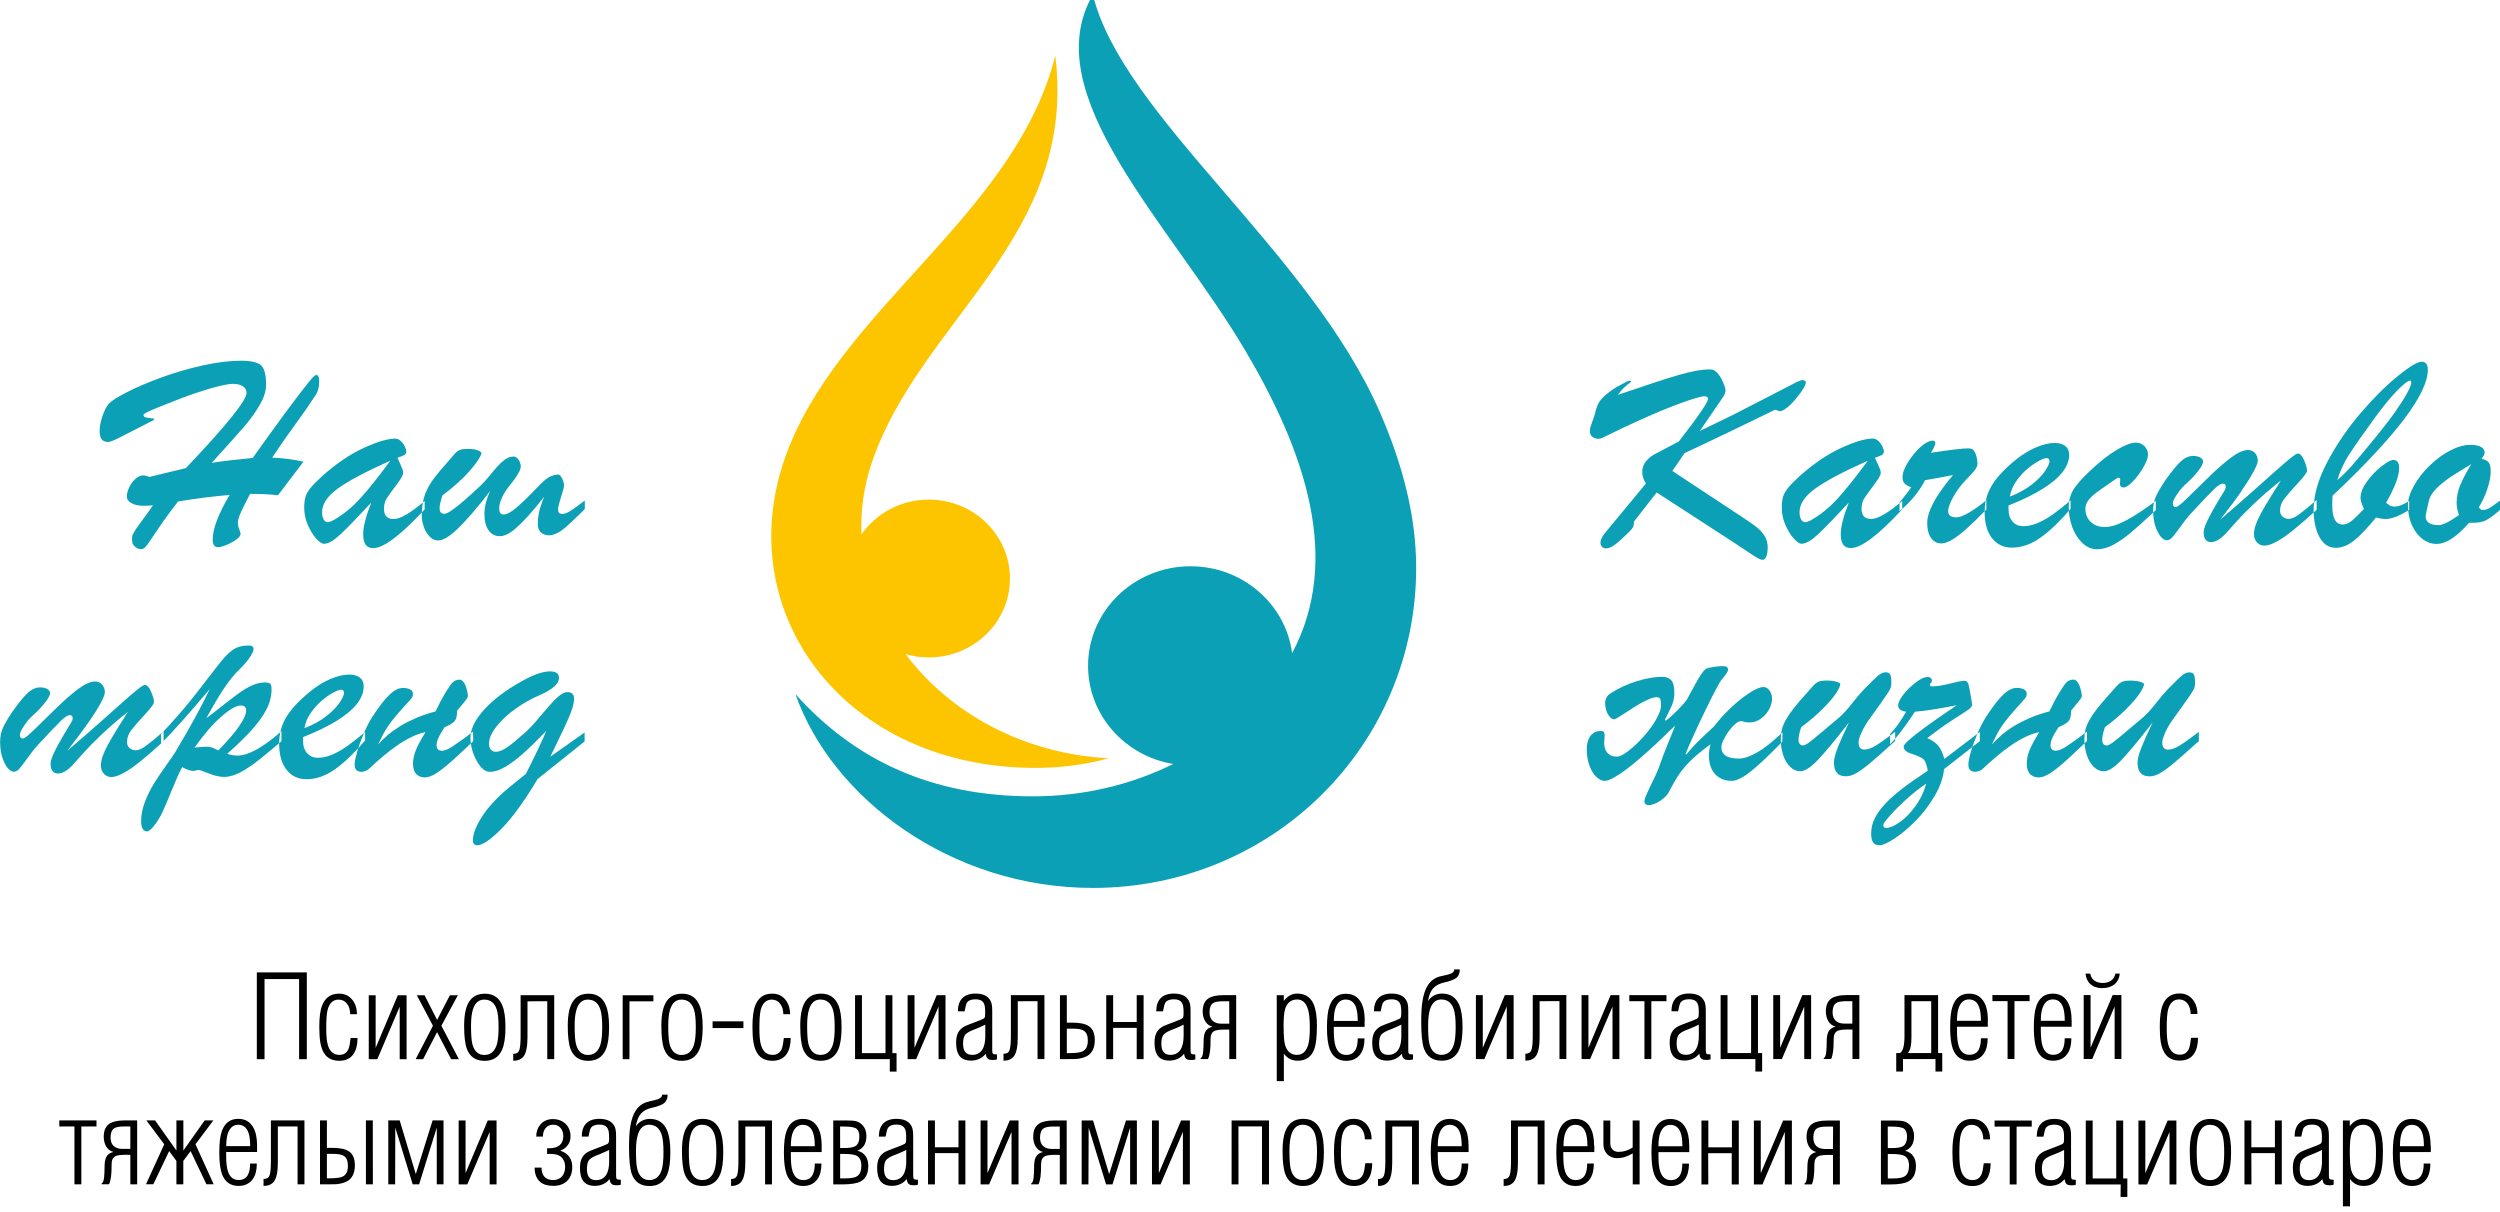 <?xml version="1.0" encoding="UTF-8" standalone="no"?>
<!-- Created with Inkscape (http://www.inkscape.org/) -->

<svg
   xmlns:dc="http://purl.org/dc/elements/1.1/"
   xmlns:cc="http://creativecommons.org/ns#"
   xmlns:rdf="http://www.w3.org/1999/02/22-rdf-syntax-ns#"
   xmlns:svg="http://www.w3.org/2000/svg"
   xmlns="http://www.w3.org/2000/svg"
   xmlns:sodipodi="http://sodipodi.sourceforge.net/DTD/sodipodi-0.dtd"
   xmlns:inkscape="http://www.inkscape.org/namespaces/inkscape"
   width="165"
   height="80"
   viewBox="0 0 43.656 21.167"
   version="1.1"
   id="svg8"
   inkscape:version="0.92.5 (2060ec1f9f, 2020-04-08)"
   sodipodi:docname="logo_trend.svg">
  <defs
     id="defs2">
    <clipPath
       id="clipPath26"
       clipPathUnits="userSpaceOnUse">
      <path
         inkscape:connector-curvature="0"
         id="path24"
         d="M 0,4798.978 H 4799.061 V 0 H 0 Z" />
    </clipPath>
    <linearGradient
       id="linearGradient62"
       spreadMethod="pad"
       gradientTransform="matrix(663.776,0,0,-663.776,2512.838,3025.217)"
       gradientUnits="userSpaceOnUse"
       y2="0"
       x2="1"
       y1="0"
       x1="0">
      <stop
         id="stop44"
         offset="0"
         style="stop-opacity:1;stop-color:#e75700" />
      <stop
         id="stop46"
         offset="0.227"
         style="stop-opacity:1;stop-color:#83ff17" />
      <stop
         id="stop48"
         offset="0.379"
         style="stop-opacity:1;stop-color:#17ff6c" />
      <stop
         id="stop50"
         offset="0.525"
         style="stop-opacity:1;stop-color:#00d0cd" />
      <stop
         id="stop52"
         offset="0.6"
         style="stop-opacity:1;stop-color:#d0b300" />
      <stop
         id="stop54"
         offset="0.664"
         style="stop-opacity:1;stop-color:#0023e7" />
      <stop
         id="stop56"
         offset="0.795"
         style="stop-opacity:1;stop-color:#7800e7" />
      <stop
         id="stop58"
         offset="0.892"
         style="stop-opacity:1;stop-color:#cb00d0" />
      <stop
         id="stop60"
         offset="1"
         style="stop-opacity:1;stop-color:#e70025" />
    </linearGradient>
    <radialGradient
       id="radialGradient84"
       spreadMethod="pad"
       gradientTransform="matrix(147.577,0,0,-147.577,2528.664,3552.197)"
       gradientUnits="userSpaceOnUse"
       r="1"
       cy="0"
       cx="0"
       fy="0"
       fx="0">
      <stop
         id="stop78"
         offset="0"
         style="stop-opacity:1;stop-color:#d0b300" />
      <stop
         id="stop80"
         offset="0.593"
         style="stop-opacity:1;stop-color:#e75700" />
      <stop
         id="stop82"
         offset="1"
         style="stop-opacity:1;stop-color:#e70025" />
    </radialGradient>
    <linearGradient
       id="linearGradient106"
       spreadMethod="pad"
       gradientTransform="matrix(817.935,0,0,-817.935,1334.787,3064.399)"
       gradientUnits="userSpaceOnUse"
       y2="0"
       x2="1"
       y1="0"
       x1="0">
      <stop
         id="stop100"
         offset="0"
         style="stop-opacity:1;stop-color:#d0b300" />
      <stop
         id="stop102"
         offset="0.593"
         style="stop-opacity:1;stop-color:#e75700" />
      <stop
         id="stop104"
         offset="1"
         style="stop-opacity:1;stop-color:#e70025" />
    </linearGradient>
    <clipPath
       id="clipPath116"
       clipPathUnits="userSpaceOnUse">
      <path
         inkscape:connector-curvature="0"
         id="path114"
         d="M 0,4798.978 H 4799.061 V 0 H 0 Z" />
    </clipPath>
    <linearGradient
       id="linearGradient156"
       spreadMethod="pad"
       gradientTransform="matrix(663.776,0,0,-663.776,2777.415,1233.007)"
       gradientUnits="userSpaceOnUse"
       y2="0"
       x2="1"
       y1="0"
       x1="0">
      <stop
         id="stop138"
         offset="0"
         style="stop-opacity:1;stop-color:#e75700" />
      <stop
         id="stop140"
         offset="0.227"
         style="stop-opacity:1;stop-color:#83ff17" />
      <stop
         id="stop142"
         offset="0.379"
         style="stop-opacity:1;stop-color:#17ff6c" />
      <stop
         id="stop144"
         offset="0.525"
         style="stop-opacity:1;stop-color:#00d0cd" />
      <stop
         id="stop146"
         offset="0.6"
         style="stop-opacity:1;stop-color:#d0b300" />
      <stop
         id="stop148"
         offset="0.664"
         style="stop-opacity:1;stop-color:#0023e7" />
      <stop
         id="stop150"
         offset="0.795"
         style="stop-opacity:1;stop-color:#7800e7" />
      <stop
         id="stop152"
         offset="0.892"
         style="stop-opacity:1;stop-color:#cb00d0" />
      <stop
         id="stop154"
         offset="1"
         style="stop-opacity:1;stop-color:#e70025" />
    </linearGradient>
    <radialGradient
       id="radialGradient178"
       spreadMethod="pad"
       gradientTransform="matrix(95.282,0,0,-95.282,1658.655,1544.168)"
       gradientUnits="userSpaceOnUse"
       r="1"
       cy="0"
       cx="0"
       fy="0"
       fx="0">
      <stop
         id="stop172"
         offset="0"
         style="stop-opacity:1;stop-color:#d0b300" />
      <stop
         id="stop174"
         offset="0.593"
         style="stop-opacity:1;stop-color:#e75700" />
      <stop
         id="stop176"
         offset="1"
         style="stop-opacity:1;stop-color:#e70025" />
    </radialGradient>
    <linearGradient
       id="linearGradient200"
       spreadMethod="pad"
       gradientTransform="matrix(817.935,0,0,-817.935,1858.993,1272.189)"
       gradientUnits="userSpaceOnUse"
       y2="0"
       x2="1"
       y1="0"
       x1="0">
      <stop
         id="stop194"
         offset="0"
         style="stop-opacity:1;stop-color:#d0b300" />
      <stop
         id="stop196"
         offset="0.593"
         style="stop-opacity:1;stop-color:#e75700" />
      <stop
         id="stop198"
         offset="1"
         style="stop-opacity:1;stop-color:#e70025" />
    </linearGradient>
  </defs>
  <sodipodi:namedview
     id="base"
     pagecolor="#ffffff"
     bordercolor="#666666"
     borderopacity="1.0"
     inkscape:pageopacity="0.0"
     inkscape:pageshadow="2"
     inkscape:zoom="3.0087394"
     inkscape:cx="50"
     inkscape:cy="31.45137"
     inkscape:document-units="mm"
     inkscape:current-layer="layer1"
     showgrid="false"
     units="px"
     inkscape:window-width="1366"
     inkscape:window-height="705"
     inkscape:window-x="-8"
     inkscape:window-y="-8"
     inkscape:window-maximized="1" />
  <g
     inkscape:label="Layer 1"
     inkscape:groupmode="layer"
     id="layer1"
     transform="translate(0,-275.833)">
    <g
       id="g502"
       transform="matrix(1.037,0,0,1.064,-1.607,-17.746)">
      <path
         inkscape:connector-curvature="0"
         id="path452"
         style="fill:#0ba0b5;fill-rule:evenodd;stroke-width:0.199"
         d="m 19.952,290.493 c -2.399,0 -4.397,-1.481 -5.007,-3.179 0.999,1.083 2.289,1.676 3.997,1.676 0.848,0 1.656,-0.189 2.364,-0.531 -0.814,-0.131 -1.434,-0.802 -1.434,-1.611 0,-0.902 0.772,-1.634 1.725,-1.634 0.879,0 1.604,0.622 1.711,1.427 0.836,-1.533 0.23,-3.296 -0.798,-4.983 -1.268,-2.081 -3.53,-4.191 -2.557,-5.825 0.498,1.994 3.65,4.205 4.837,6.861 0.373,0.836 0.607,1.69 0.607,2.545 0,2.908 -2.408,5.254 -5.444,5.254 z" />
      <path
         inkscape:connector-curvature="0"
         id="path454"
         style="fill:#fdc400;fill-rule:evenodd;stroke-width:0.199"
         d="m 14.757,283.467 c 0.864,-2.454 3.882,-3.992 4.563,-6.633 0.378,2.972 -2.264,4.334 -3.083,6.66 -0.141,0.399 -0.197,0.803 -0.181,1.197 0.246,-0.344 0.662,-0.571 1.134,-0.571 0.755,0 1.367,0.58 1.367,1.295 0,0.715 -0.612,1.295 -1.367,1.295 -0.136,0 -0.267,-0.019 -0.391,-0.054 0.735,0.953 1.958,1.632 3.418,1.71 -0.391,0.104 -0.804,0.157 -1.228,0.157 -3.208,0 -5.125,-2.521 -4.232,-5.056 z" />
      <path
         inkscape:connector-curvature="0"
         id="path456"
         style="fill:#0ba0b5;fill-rule:evenodd;stroke-width:0.199"
         d="m 31.566,287.94 c -0.164,0.152 -0.306,0.262 -0.426,0.329 -0.12,0.067 -0.223,0.101 -0.309,0.101 -0.037,0 -0.073,-0.003 -0.109,-0.008 -0.036,-0.005 -0.067,-0.015 -0.094,-0.028 -0.027,-0.014 -0.049,-0.033 -0.066,-0.058 -0.017,-0.025 -0.025,-0.057 -0.025,-0.096 0,-0.029 0.011,-0.067 0.035,-0.115 0.023,-0.048 0.052,-0.095 0.086,-0.141 0.034,-0.046 0.07,-0.086 0.109,-0.119 0.038,-0.033 0.072,-0.05 0.103,-0.05 0.005,0 0.009,3.8e-4 0.013,10e-4 0.004,7.8e-4 0.008,0.002 0.013,0.003 0.019,0.008 0.038,0.012 0.057,0.015 0.019,0.002 0.037,0.003 0.055,0.003 0.059,0 0.112,-0.014 0.159,-0.041 0.047,-0.027 0.087,-0.06 0.121,-0.099 0.033,-0.039 0.059,-0.081 0.076,-0.124 0.017,-0.044 0.026,-0.083 0.026,-0.118 0,-0.057 -0.014,-0.105 -0.043,-0.142 -0.029,-0.038 -0.063,-0.057 -0.103,-0.057 -0.038,0 -0.088,0.016 -0.15,0.048 -0.062,0.032 -0.131,0.076 -0.207,0.132 -0.076,0.057 -0.154,0.124 -0.236,0.203 -0.082,0.079 -0.161,0.166 -0.237,0.261 -0.022,0.021 -0.053,0.049 -0.091,0.084 -0.038,0.035 -0.08,0.073 -0.124,0.114 -0.045,0.041 -0.089,0.085 -0.132,0.13 -0.044,0.045 -0.083,0.089 -0.118,0.133 l -0.017,-0.004 c 0.027,-0.066 0.06,-0.141 0.098,-0.224 0.038,-0.083 0.078,-0.168 0.119,-0.254 0.041,-0.087 0.083,-0.172 0.125,-0.255 0.042,-0.084 0.081,-0.159 0.116,-0.227 0.035,-0.068 0.065,-0.124 0.091,-0.169 0.026,-0.045 0.043,-0.073 0.053,-0.084 0.029,-0.032 0.055,-0.064 0.079,-0.097 0.024,-0.033 0.036,-0.058 0.036,-0.075 0,-0.039 -0.027,-0.059 -0.081,-0.059 -0.038,0 -0.075,0.002 -0.11,0.006 -0.035,0.004 -0.083,0.012 -0.143,0.024 -0.027,0.005 -0.053,0.022 -0.079,0.052 -0.026,0.03 -0.053,0.069 -0.081,0.115 -0.029,0.047 -0.059,0.1 -0.091,0.159 -0.032,0.06 -0.066,0.121 -0.103,0.184 -0.011,0.018 -0.031,0.043 -0.06,0.076 -0.029,0.032 -0.061,0.066 -0.097,0.102 -0.036,0.035 -0.072,0.069 -0.109,0.102 -0.037,0.033 -0.069,0.058 -0.096,0.076 l -0.014,-0.016 c 0.04,-0.075 0.077,-0.148 0.11,-0.218 0.033,-0.07 0.05,-0.144 0.05,-0.22 0,-0.104 -0.018,-0.175 -0.053,-0.211 -0.035,-0.037 -0.086,-0.056 -0.153,-0.056 -0.059,0 -0.125,0.006 -0.197,0.018 -0.072,0.012 -0.148,0.03 -0.226,0.053 -0.078,0.024 -0.156,0.052 -0.234,0.087 -0.078,0.035 -0.152,0.075 -0.222,0.12 -0.029,0.02 -0.049,0.043 -0.062,0.069 -0.013,0.026 -0.019,0.054 -0.019,0.085 0,0.027 0.004,0.056 0.011,0.087 0.007,0.031 0.017,0.059 0.031,0.086 0.014,0.026 0.03,0.048 0.049,0.066 0.019,0.017 0.04,0.026 0.062,0.026 0.01,0 0.029,-0.009 0.06,-0.027 0.03,-0.018 0.066,-0.04 0.109,-0.067 0.042,-0.026 0.088,-0.056 0.138,-0.087 0.05,-0.032 0.1,-0.061 0.149,-0.087 0.049,-0.026 0.097,-0.049 0.142,-0.067 0.045,-0.018 0.085,-0.027 0.118,-0.027 0.027,0 0.046,0.008 0.056,0.024 0.01,0.016 0.016,0.052 0.016,0.107 0,0.047 -0.014,0.1 -0.043,0.16 -0.029,0.06 -0.065,0.122 -0.11,0.184 -0.045,0.062 -0.095,0.124 -0.152,0.184 -0.056,0.06 -0.112,0.114 -0.166,0.16 -0.054,0.047 -0.105,0.085 -0.153,0.113 -0.048,0.029 -0.086,0.043 -0.115,0.043 -0.041,0 -0.076,-0.006 -0.104,-0.019 -0.028,-0.013 -0.05,-0.03 -0.067,-0.052 -0.017,-0.022 -0.029,-0.046 -0.036,-0.073 -0.007,-0.027 -0.011,-0.055 -0.011,-0.084 0,-0.02 0.001,-0.039 0.004,-0.059 0.002,-0.02 0.004,-0.042 0.004,-0.068 0,-0.044 -0.02,-0.066 -0.06,-0.066 -0.045,0 -0.082,0.008 -0.112,0.025 -0.03,0.017 -0.055,0.038 -0.074,0.066 -0.019,0.027 -0.033,0.059 -0.042,0.095 -0.009,0.036 -0.013,0.074 -0.013,0.113 0,0.082 0.01,0.155 0.029,0.219 0.019,0.065 0.043,0.119 0.073,0.164 0.029,0.045 0.062,0.078 0.097,0.102 0.035,0.023 0.068,0.035 0.1,0.035 0.04,0 0.092,-0.018 0.156,-0.053 0.065,-0.035 0.136,-0.081 0.214,-0.138 0.078,-0.057 0.159,-0.121 0.243,-0.193 0.084,-0.072 0.167,-0.145 0.248,-0.217 0.019,-0.018 0.042,-0.04 0.069,-0.065 0.027,-0.025 0.055,-0.051 0.085,-0.079 0.029,-0.028 0.059,-0.056 0.089,-0.084 0.03,-0.028 0.059,-0.053 0.086,-0.076 -0.022,0.053 -0.045,0.107 -0.068,0.163 -0.023,0.056 -0.046,0.111 -0.069,0.166 -0.023,0.055 -0.045,0.109 -0.066,0.162 -0.021,0.053 -0.039,0.103 -0.055,0.149 -0.018,0.053 -0.041,0.109 -0.07,0.169 -0.029,0.06 -0.058,0.118 -0.086,0.174 -0.028,0.056 -0.052,0.107 -0.073,0.153 -0.021,0.046 -0.031,0.08 -0.031,0.103 0,0.023 0.007,0.039 0.02,0.049 0.014,0.01 0.031,0.015 0.051,0.015 0.029,0 0.061,-0.007 0.098,-0.021 0.037,-0.014 0.072,-0.033 0.107,-0.057 0.035,-0.023 0.066,-0.049 0.093,-0.078 0.027,-0.029 0.045,-0.057 0.055,-0.084 0.044,-0.083 0.088,-0.157 0.13,-0.222 0.042,-0.065 0.089,-0.126 0.141,-0.183 0.052,-0.057 0.111,-0.114 0.177,-0.169 0.066,-0.056 0.146,-0.118 0.24,-0.185 -0.009,0.035 -0.016,0.068 -0.02,0.098 -0.004,0.031 -0.006,0.061 -0.006,0.091 0,0.06 0.008,0.116 0.025,0.166 0.017,0.051 0.041,0.094 0.074,0.13 0.033,0.036 0.073,0.064 0.12,0.085 0.048,0.02 0.103,0.031 0.165,0.031 0.081,0 0.191,-0.054 0.329,-0.162 0.138,-0.108 0.313,-0.269 0.523,-0.483 z m 0.926,0.263 c -0.04,0.097 -0.06,0.175 -0.06,0.232 0,0.151 0.067,0.226 0.2,0.226 0.059,0 0.121,-0.019 0.186,-0.057 0.065,-0.038 0.142,-0.093 0.232,-0.167 0.089,-0.074 0.227,-0.192 0.413,-0.355 v -0.151 c -0.148,0.11 -0.258,0.186 -0.329,0.228 -0.072,0.042 -0.135,0.063 -0.189,0.063 -0.065,0 -0.098,-0.039 -0.098,-0.118 0,-0.036 0.017,-0.09 0.05,-0.162 0.034,-0.072 0.072,-0.138 0.117,-0.198 0.083,-0.113 0.154,-0.211 0.215,-0.294 0.06,-0.083 0.101,-0.14 0.121,-0.171 0.02,-0.031 0.033,-0.056 0.039,-0.076 0.006,-0.02 0.01,-0.045 0.01,-0.077 0,-0.069 -0.007,-0.115 -0.02,-0.138 -0.014,-0.022 -0.04,-0.034 -0.078,-0.034 -0.04,0 -0.081,0.018 -0.124,0.053 -0.043,0.035 -0.123,0.112 -0.241,0.229 -0.051,0.051 -0.117,0.128 -0.199,0.229 -0.082,0.102 -0.154,0.178 -0.216,0.23 -0.084,0.068 -0.179,0.146 -0.285,0.234 -0.106,0.088 -0.181,0.148 -0.226,0.179 -0.044,0.031 -0.076,0.046 -0.095,0.046 -0.052,0 -0.079,-0.032 -0.079,-0.097 0,-0.047 0.015,-0.115 0.045,-0.203 0.137,-0.098 0.257,-0.198 0.362,-0.3 0.104,-0.102 0.18,-0.188 0.227,-0.259 0.047,-0.071 0.07,-0.12 0.07,-0.147 0,-0.014 -0.023,-0.027 -0.069,-0.04 -0.046,-0.013 -0.095,-0.019 -0.146,-0.019 -0.07,0 -0.12,0.006 -0.152,0.019 -0.031,0.013 -0.063,0.037 -0.095,0.073 -0.033,0.036 -0.073,0.081 -0.121,0.133 -0.08,0.086 -0.147,0.163 -0.202,0.231 -0.055,0.068 -0.099,0.131 -0.132,0.189 -0.033,0.058 -0.056,0.111 -0.068,0.159 -0.012,0.048 -0.018,0.102 -0.018,0.163 0,0.092 0.014,0.178 0.042,0.259 0.028,0.081 0.067,0.145 0.118,0.192 0.051,0.048 0.107,0.071 0.167,0.071 0.076,0 0.175,-0.061 0.295,-0.183 0.12,-0.122 0.296,-0.328 0.526,-0.617 -0.089,0.184 -0.154,0.324 -0.194,0.422 z m 1.072,-0.281 c 0.073,-0.092 0.15,-0.199 0.232,-0.321 0.116,-0.009 0.239,-0.025 0.368,-0.046 0.129,-0.022 0.241,-0.042 0.337,-0.06 -0.597,0.392 -0.895,0.617 -0.895,0.676 0,0.053 0.043,0.092 0.128,0.119 0.085,0.026 0.148,0.053 0.19,0.079 0.041,0.026 0.071,0.093 0.088,0.2 -0.181,0.118 -0.327,0.217 -0.436,0.3 -0.109,0.082 -0.202,0.163 -0.279,0.242 -0.077,0.079 -0.136,0.159 -0.177,0.239 -0.041,0.08 -0.061,0.164 -0.061,0.253 0,0.062 0.01,0.109 0.031,0.141 0.021,0.032 0.057,0.049 0.11,0.049 0.054,0 0.14,-0.038 0.258,-0.114 0.118,-0.076 0.236,-0.174 0.356,-0.293 0.119,-0.119 0.224,-0.253 0.314,-0.402 0.09,-0.149 0.143,-0.296 0.159,-0.441 l 0.602,-0.459 v -0.151 l -0.597,0.443 c -0.029,-0.096 -0.062,-0.168 -0.101,-0.215 -0.039,-0.047 -0.102,-0.089 -0.187,-0.127 0.124,-0.093 0.225,-0.166 0.303,-0.218 0.078,-0.052 0.163,-0.106 0.254,-0.162 0.092,-0.056 0.147,-0.093 0.167,-0.112 0.02,-0.019 0.03,-0.039 0.03,-0.06 0,-0.023 -0.017,-0.12 -0.05,-0.292 -0.013,-0.065 -0.037,-0.097 -0.074,-0.097 -0.044,0 -0.127,0.016 -0.247,0.046 -0.12,0.031 -0.22,0.046 -0.3,0.046 -0.026,0 -0.038,-0.008 -0.038,-0.022 0,-0.018 0.006,-0.031 0.019,-0.039 0.01,-0.005 0.014,-0.015 0.014,-0.032 0,-0.041 -0.026,-0.061 -0.079,-0.061 -0.046,0 -0.11,0.029 -0.19,0.088 -0.08,0.059 -0.151,0.125 -0.21,0.199 -0.06,0.074 -0.089,0.134 -0.089,0.181 0,0.056 0.044,0.09 0.134,0.102 -0.092,0.157 -0.182,0.279 -0.27,0.366 v 0.167 c 0.053,-0.05 0.115,-0.121 0.189,-0.213 z m 0.234,1.238 c -0.086,0.112 -0.174,0.199 -0.265,0.259 -0.091,0.06 -0.165,0.09 -0.222,0.09 -0.032,0 -0.048,-0.017 -0.048,-0.052 0,-0.018 0.039,-0.069 0.116,-0.154 0.077,-0.084 0.169,-0.174 0.276,-0.268 0.107,-0.094 0.217,-0.179 0.332,-0.254 -0.04,0.14 -0.103,0.266 -0.189,0.379 z m 2.895,-1.233 c -0.079,0.059 -0.148,0.108 -0.204,0.148 -0.057,0.04 -0.105,0.072 -0.145,0.097 -0.04,0.025 -0.073,0.043 -0.101,0.053 -0.028,0.011 -0.054,0.016 -0.078,0.016 -0.026,0 -0.046,-0.008 -0.062,-0.023 -0.016,-0.015 -0.024,-0.038 -0.024,-0.068 0,-0.029 0.006,-0.058 0.018,-0.088 0.012,-0.03 0.025,-0.059 0.041,-0.086 0.015,-0.027 0.03,-0.051 0.045,-0.073 0.015,-0.021 0.025,-0.037 0.03,-0.047 0.038,-0.017 0.069,-0.031 0.092,-0.044 0.023,-0.013 0.041,-0.024 0.055,-0.035 0.014,-0.011 0.024,-0.021 0.03,-0.031 0.006,-0.01 0.012,-0.02 0.017,-0.03 0.013,-0.036 0.019,-0.081 0.019,-0.133 0.017,-0.023 0.037,-0.046 0.058,-0.07 0.022,-0.024 0.041,-0.047 0.06,-0.069 0.018,-0.022 0.033,-0.042 0.045,-0.059 0.012,-0.017 0.018,-0.032 0.018,-0.044 -0.003,-0.03 -0.008,-0.061 -0.016,-0.093 -0.007,-0.032 -0.017,-0.06 -0.029,-0.086 -0.012,-0.026 -0.026,-0.047 -0.042,-0.063 -0.016,-0.017 -0.034,-0.025 -0.055,-0.025 -0.061,0 -0.111,0.028 -0.15,0.084 -0.025,0.035 -0.059,0.085 -0.1,0.15 -0.041,0.066 -0.093,0.162 -0.155,0.288 -0.119,0.03 -0.228,0.066 -0.327,0.107 -0.099,0.042 -0.188,0.086 -0.267,0.133 -0.08,0.047 -0.15,0.097 -0.213,0.149 -0.062,0.052 -0.116,0.104 -0.162,0.155 0.029,-0.06 0.056,-0.114 0.081,-0.161 0.025,-0.047 0.055,-0.094 0.088,-0.143 0.034,-0.048 0.074,-0.1 0.121,-0.155 0.047,-0.055 0.106,-0.121 0.178,-0.198 0.024,-0.026 0.043,-0.047 0.058,-0.063 0.015,-0.017 0.027,-0.03 0.037,-0.042 0.01,-0.011 0.016,-0.022 0.019,-0.033 0.003,-0.011 0.005,-0.023 0.005,-0.038 0,-0.035 -0.016,-0.059 -0.049,-0.074 -0.033,-0.015 -0.072,-0.023 -0.118,-0.023 -0.036,0 -0.074,0.009 -0.111,0.027 -0.037,0.018 -0.077,0.046 -0.118,0.085 -0.041,0.038 -0.085,0.087 -0.131,0.145 -0.046,0.058 -0.096,0.127 -0.15,0.207 -0.024,0.036 -0.049,0.078 -0.074,0.124 -0.025,0.047 -0.049,0.096 -0.072,0.147 -0.022,0.051 -0.043,0.103 -0.063,0.155 -0.02,0.052 -0.037,0.101 -0.051,0.148 -0.014,0.047 -0.025,0.089 -0.033,0.127 -0.008,0.038 -0.012,0.067 -0.012,0.088 0,0.048 0.011,0.081 0.033,0.098 0.022,0.017 0.049,0.026 0.081,0.026 0.024,0 0.048,-0.005 0.072,-0.015 0.024,-0.01 0.042,-0.021 0.055,-0.033 0.073,-0.068 0.15,-0.135 0.229,-0.2 0.08,-0.066 0.16,-0.126 0.241,-0.181 0.081,-0.055 0.163,-0.102 0.245,-0.141 0.082,-0.039 0.161,-0.066 0.237,-0.081 -0.041,0.066 -0.076,0.124 -0.103,0.174 -0.027,0.05 -0.049,0.095 -0.065,0.135 -0.016,0.04 -0.027,0.076 -0.033,0.11 -0.006,0.033 -0.009,0.066 -0.009,0.1 0,0.077 0.019,0.133 0.056,0.17 0.037,0.036 0.085,0.054 0.142,0.054 0.04,0 0.083,-0.011 0.13,-0.033 0.047,-0.022 0.102,-0.057 0.166,-0.105 0.064,-0.048 0.138,-0.11 0.222,-0.185 0.084,-0.075 0.184,-0.167 0.298,-0.274 z m 0.912,0.277 c -0.04,0.097 -0.06,0.175 -0.06,0.232 0,0.151 0.067,0.226 0.201,0.226 0.059,0 0.121,-0.019 0.186,-0.057 0.065,-0.038 0.143,-0.093 0.232,-0.167 0.089,-0.074 0.227,-0.192 0.413,-0.355 v -0.151 c -0.148,0.11 -0.258,0.186 -0.329,0.228 -0.072,0.042 -0.134,0.063 -0.189,0.063 -0.065,0 -0.098,-0.039 -0.098,-0.118 0,-0.036 0.017,-0.09 0.05,-0.162 0.033,-0.072 0.072,-0.138 0.117,-0.198 0.083,-0.113 0.154,-0.211 0.215,-0.294 0.061,-0.083 0.101,-0.14 0.121,-0.171 0.02,-0.031 0.033,-0.056 0.04,-0.076 0.006,-0.02 0.009,-0.045 0.009,-0.077 0,-0.069 -0.007,-0.115 -0.02,-0.138 -0.014,-0.022 -0.039,-0.034 -0.078,-0.034 -0.04,0 -0.081,0.018 -0.124,0.053 -0.043,0.035 -0.123,0.112 -0.241,0.229 -0.051,0.051 -0.117,0.128 -0.199,0.229 -0.082,0.102 -0.154,0.178 -0.216,0.23 -0.084,0.068 -0.18,0.146 -0.285,0.234 -0.106,0.088 -0.181,0.148 -0.226,0.179 -0.045,0.031 -0.076,0.046 -0.095,0.046 -0.053,0 -0.079,-0.032 -0.079,-0.097 0,-0.047 0.015,-0.115 0.045,-0.203 0.137,-0.098 0.257,-0.198 0.362,-0.3 0.104,-0.102 0.18,-0.188 0.227,-0.259 0.047,-0.071 0.07,-0.12 0.07,-0.147 0,-0.014 -0.023,-0.027 -0.069,-0.04 -0.046,-0.013 -0.095,-0.019 -0.146,-0.019 -0.07,0 -0.121,0.006 -0.152,0.019 -0.031,0.013 -0.063,0.037 -0.096,0.073 -0.033,0.036 -0.073,0.081 -0.121,0.133 -0.079,0.086 -0.147,0.163 -0.202,0.231 -0.055,0.068 -0.099,0.131 -0.132,0.189 -0.033,0.058 -0.056,0.111 -0.068,0.159 -0.012,0.048 -0.018,0.102 -0.018,0.163 0,0.092 0.014,0.178 0.042,0.259 0.028,0.081 0.067,0.145 0.118,0.192 0.051,0.048 0.106,0.071 0.167,0.071 0.076,0 0.175,-0.061 0.295,-0.183 0.12,-0.122 0.295,-0.328 0.526,-0.617 -0.089,0.184 -0.154,0.324 -0.193,0.422 z" />
      <path
         inkscape:connector-curvature="0"
         id="path458"
         style="fill:#0ba0b5;fill-rule:evenodd;stroke-width:0.199"
         d="m 30.742,284.821 c 0.138,0.09 0.247,0.161 0.325,0.211 0.078,0.05 0.132,0.076 0.162,0.076 0.016,0 0.029,-0.006 0.041,-0.018 0.011,-0.012 0.02,-0.028 0.027,-0.046 0.007,-0.019 0.012,-0.04 0.015,-0.063 0.003,-0.024 0.005,-0.046 0.005,-0.069 0,-0.069 -0.015,-0.129 -0.044,-0.18 -0.029,-0.051 -0.067,-0.095 -0.111,-0.134 -0.045,-0.039 -0.125,-0.096 -0.241,-0.17 l -1.21,-0.778 0.205,-0.292 c 0.053,-0.024 0.118,-0.054 0.196,-0.09 0.078,-0.036 0.163,-0.075 0.254,-0.118 0.092,-0.042 0.186,-0.086 0.285,-0.132 0.099,-0.046 0.196,-0.091 0.291,-0.137 0.096,-0.045 0.186,-0.088 0.272,-0.129 0.086,-0.041 0.162,-0.077 0.227,-0.108 0.014,0.004 0.029,0.009 0.045,0.015 0.016,0.005 0.029,0.008 0.041,0.008 0.021,0 0.046,-0.009 0.076,-0.028 0.03,-0.019 0.061,-0.043 0.093,-0.073 0.032,-0.03 0.063,-0.063 0.094,-0.1 0.031,-0.036 0.059,-0.071 0.085,-0.106 0.025,-0.035 0.046,-0.066 0.061,-0.095 0.015,-0.029 0.023,-0.051 0.023,-0.066 0,-0.014 -0.005,-0.024 -0.016,-0.03 -0.01,-0.007 -0.024,-0.01 -0.039,-0.01 -0.011,0 -0.023,0.002 -0.035,0.006 -0.012,0.004 -0.034,0.013 -0.065,0.027 -0.031,0.014 -0.076,0.037 -0.135,0.067 -0.059,0.03 -0.141,0.072 -0.246,0.124 l -0.546,0.274 c -0.086,0.044 -0.187,0.093 -0.302,0.147 -0.115,0.054 -0.25,0.118 -0.402,0.19 l 0.382,-0.543 c 0.035,-0.048 0.052,-0.092 0.052,-0.131 0,-0.006 -0.005,-0.027 -0.017,-0.062 -0.011,-0.035 -0.028,-0.073 -0.049,-0.114 -0.021,-0.041 -0.049,-0.078 -0.081,-0.111 -0.033,-0.033 -0.07,-0.05 -0.111,-0.05 -0.072,0 -0.148,0.007 -0.23,0.021 -0.082,0.014 -0.181,0.038 -0.298,0.07 -0.117,0.032 -0.258,0.075 -0.423,0.129 -0.165,0.053 -0.366,0.119 -0.605,0.198 0.03,-0.041 0.059,-0.074 0.086,-0.101 0.027,-0.026 0.051,-0.048 0.07,-0.063 0.02,-0.016 0.036,-0.028 0.048,-0.035 0.012,-0.008 0.018,-0.013 0.018,-0.016 0,-0.006 -0.002,-0.01 -0.007,-0.014 -0.005,-0.003 -0.01,-0.004 -0.014,-0.004 -0.013,0 -0.024,0.003 -0.035,0.008 -0.01,0.005 -0.024,0.012 -0.039,0.019 -0.102,0.05 -0.184,0.096 -0.246,0.14 -0.062,0.044 -0.111,0.085 -0.147,0.124 -0.036,0.039 -0.061,0.077 -0.076,0.113 -0.015,0.036 -0.027,0.071 -0.035,0.104 -0.01,0.041 -0.02,0.076 -0.031,0.105 -0.011,0.029 -0.021,0.056 -0.03,0.079 -0.009,0.024 -0.016,0.046 -0.023,0.067 -0.006,0.021 -0.01,0.044 -0.01,0.068 0,0.044 0.015,0.076 0.045,0.096 0.03,0.02 0.062,0.031 0.096,0.031 0.027,0 0.052,-0.006 0.074,-0.018 0.243,-0.118 0.464,-0.219 0.661,-0.305 0.197,-0.086 0.369,-0.157 0.514,-0.211 0.146,-0.055 0.264,-0.096 0.354,-0.123 0.091,-0.027 0.152,-0.041 0.184,-0.041 0.017,0 0.032,0.004 0.044,0.01 0.012,0.007 0.018,0.018 0.018,0.035 0,0.023 -0.039,0.091 -0.117,0.204 -0.078,0.113 -0.203,0.277 -0.375,0.493 -0.229,0.116 -0.37,0.189 -0.423,0.217 -0.053,0.03 -0.098,0.069 -0.136,0.116 -0.038,0.048 -0.057,0.104 -0.057,0.169 0,0.063 0.021,0.126 0.062,0.188 l -0.699,0.823 c -0.045,0.06 -0.067,0.108 -0.067,0.145 0,0.027 0.009,0.05 0.026,0.069 0.017,0.019 0.038,0.028 0.062,0.028 0.049,0 0.104,-0.022 0.165,-0.068 0.06,-0.045 0.135,-0.111 0.224,-0.197 0.017,-0.018 0.032,-0.034 0.044,-0.046 0.012,-0.013 0.021,-0.025 0.027,-0.037 0.006,-0.012 0.011,-0.025 0.013,-0.04 0.002,-0.014 0.004,-0.032 0.004,-0.053 l 0.382,-0.477 z m 0.917,-0.893 c -0.041,0.05 -0.069,0.098 -0.084,0.146 -0.014,0.048 -0.021,0.107 -0.021,0.177 0,0.098 0.02,0.193 0.061,0.284 0.041,0.091 0.087,0.165 0.14,0.223 0.053,0.057 0.096,0.086 0.131,0.086 0.073,0 0.166,-0.052 0.279,-0.155 0.113,-0.103 0.286,-0.277 0.518,-0.521 -0.091,0.226 -0.136,0.399 -0.136,0.518 0,0.075 0.013,0.133 0.039,0.171 0.026,0.038 0.07,0.058 0.132,0.058 0.173,0 0.462,-0.212 0.864,-0.635 v -0.138 c -0.237,0.197 -0.412,0.296 -0.523,0.296 -0.108,0 -0.162,-0.056 -0.162,-0.167 0,-0.068 0.015,-0.125 0.046,-0.172 0.031,-0.047 0.085,-0.119 0.162,-0.218 0.077,-0.099 0.116,-0.166 0.116,-0.202 0,-0.018 -0.005,-0.039 -0.014,-0.062 -0.009,-0.023 -0.023,-0.054 -0.041,-0.091 -0.018,-0.038 -0.032,-0.069 -0.043,-0.093 0.056,-0.018 0.095,-0.034 0.117,-0.046 0.022,-0.013 0.034,-0.033 0.034,-0.06 0,-0.017 -0.008,-0.042 -0.025,-0.077 -0.017,-0.035 -0.039,-0.065 -0.068,-0.092 -0.029,-0.026 -0.06,-0.04 -0.093,-0.04 -0.124,0 -0.3,0.05 -0.527,0.151 -0.228,0.101 -0.462,0.255 -0.704,0.463 -0.091,0.081 -0.157,0.147 -0.198,0.197 z m 0.843,0.166 c -0.138,0.15 -0.291,0.272 -0.458,0.365 -0.045,0.021 -0.076,0.032 -0.093,0.032 -0.03,0 -0.054,-0.016 -0.072,-0.046 -0.017,-0.031 -0.026,-0.07 -0.026,-0.119 0,-0.133 0.088,-0.262 0.264,-0.387 0.176,-0.125 0.471,-0.277 0.885,-0.457 -0.194,0.258 -0.361,0.462 -0.499,0.612 z m 1.466,-0.293 c 0.033,-0.006 0.081,-0.014 0.143,-0.025 0.062,-0.011 0.121,-0.021 0.177,-0.031 0.056,-0.01 0.106,-0.019 0.15,-0.028 -0.084,0.096 -0.16,0.193 -0.228,0.291 -0.068,0.097 -0.119,0.187 -0.154,0.27 -0.035,0.083 -0.053,0.157 -0.053,0.222 0,0.11 0.022,0.194 0.067,0.252 0.044,0.058 0.1,0.087 0.167,0.087 0.057,0 0.122,-0.022 0.196,-0.067 0.073,-0.044 0.153,-0.104 0.239,-0.18 0.086,-0.075 0.195,-0.179 0.327,-0.31 v -0.151 c -0.24,0.187 -0.409,0.28 -0.506,0.28 -0.092,0 -0.138,-0.035 -0.138,-0.106 0,-0.051 0.029,-0.127 0.086,-0.228 0.057,-0.101 0.128,-0.194 0.213,-0.28 0.071,-0.071 0.122,-0.125 0.151,-0.162 0.029,-0.037 0.044,-0.071 0.044,-0.103 0,-0.05 -0.009,-0.1 -0.026,-0.149 -0.017,-0.05 -0.04,-0.081 -0.067,-0.095 -0.013,-0.006 -0.036,-0.009 -0.069,-0.009 -0.086,0 -0.293,0.024 -0.621,0.072 0.049,-0.078 0.074,-0.13 0.074,-0.156 0,-0.029 -0.016,-0.043 -0.048,-0.043 -0.021,0 -0.042,0.005 -0.065,0.016 -0.057,0.021 -0.121,0.068 -0.191,0.14 -0.07,0.073 -0.129,0.15 -0.177,0.233 -0.048,0.083 -0.072,0.151 -0.072,0.206 0,0.048 0.011,0.085 0.035,0.109 0.023,0.024 0.06,0.044 0.111,0.061 -0.045,0.068 -0.11,0.15 -0.196,0.246 v 0.147 c 0.188,-0.152 0.331,-0.322 0.43,-0.509 z m 1.97,0.148 c 0.154,-0.093 0.268,-0.186 0.343,-0.28 0.075,-0.094 0.112,-0.189 0.112,-0.284 0,-0.065 -0.022,-0.113 -0.066,-0.146 -0.044,-0.032 -0.103,-0.049 -0.178,-0.049 -0.094,0 -0.2,0.025 -0.32,0.075 -0.119,0.05 -0.24,0.124 -0.36,0.221 -0.177,0.143 -0.304,0.279 -0.382,0.408 -0.078,0.129 -0.117,0.273 -0.117,0.431 0,0.181 0.041,0.323 0.124,0.427 0.083,0.104 0.195,0.156 0.337,0.156 0.162,0 0.322,-0.055 0.48,-0.164 0.157,-0.109 0.326,-0.266 0.506,-0.471 v -0.138 c -0.119,0.097 -0.22,0.173 -0.303,0.231 -0.083,0.057 -0.166,0.103 -0.25,0.138 -0.084,0.035 -0.164,0.052 -0.242,0.052 -0.075,0 -0.135,-0.025 -0.181,-0.075 -0.046,-0.05 -0.069,-0.119 -0.069,-0.208 v -0.057 c 0.224,-0.086 0.413,-0.175 0.567,-0.268 z m -0.44,-0.125 c 0.052,-0.075 0.112,-0.141 0.178,-0.197 0.066,-0.056 0.131,-0.101 0.196,-0.136 0.065,-0.035 0.111,-0.052 0.14,-0.052 0.033,0 0.05,0.017 0.05,0.052 0,0.033 -0.024,0.086 -0.073,0.157 -0.049,0.072 -0.124,0.147 -0.226,0.225 -0.102,0.078 -0.224,0.144 -0.368,0.197 0.016,-0.089 0.05,-0.171 0.103,-0.246 z m 1.858,0.636 c -0.141,0.073 -0.261,0.11 -0.362,0.11 -0.097,0 -0.176,-0.028 -0.237,-0.084 -0.06,-0.056 -0.091,-0.128 -0.091,-0.217 0,-0.048 0.017,-0.094 0.051,-0.138 0.034,-0.044 0.081,-0.087 0.14,-0.13 0.059,-0.043 0.168,-0.117 0.327,-0.223 0.019,-0.014 0.035,-0.019 0.049,-0.017 0.014,0.002 0.02,0.012 0.02,0.03 0,0.011 -4.1e-4,0.021 -0.001,0.032 -8.19e-4,0.01 -0.002,0.022 -0.004,0.034 0,0.042 0.021,0.064 0.062,0.064 0.038,0 0.09,-0.033 0.155,-0.098 0.065,-0.066 0.124,-0.143 0.177,-0.232 0.052,-0.089 0.079,-0.157 0.079,-0.206 0,-0.057 -0.02,-0.105 -0.06,-0.143 -0.04,-0.038 -0.088,-0.057 -0.146,-0.057 -0.08,0 -0.189,0.041 -0.328,0.123 -0.139,0.082 -0.29,0.199 -0.452,0.349 -0.137,0.127 -0.229,0.23 -0.277,0.31 -0.048,0.08 -0.072,0.171 -0.072,0.273 0,0.119 0.021,0.232 0.062,0.338 0.041,0.106 0.099,0.192 0.172,0.258 0.073,0.066 0.154,0.099 0.241,0.099 0.089,0 0.18,-0.024 0.273,-0.072 0.093,-0.048 0.193,-0.116 0.301,-0.203 0.107,-0.087 0.246,-0.21 0.417,-0.368 v -0.151 c -0.191,0.14 -0.357,0.247 -0.498,0.32 z m 1.933,-0.477 c 0.092,-0.127 0.161,-0.234 0.209,-0.321 0.048,-0.087 0.072,-0.147 0.072,-0.18 0,-0.05 -0.016,-0.091 -0.046,-0.125 -0.031,-0.034 -0.07,-0.051 -0.118,-0.051 -0.078,0 -0.173,0.041 -0.285,0.123 -0.112,0.082 -0.234,0.185 -0.365,0.31 -0.131,0.125 -0.252,0.239 -0.362,0.345 -0.11,0.106 -0.178,0.158 -0.205,0.158 -0.033,0 -0.05,-0.02 -0.05,-0.061 0,-0.029 0.021,-0.075 0.065,-0.139 0.043,-0.064 0.088,-0.118 0.136,-0.162 0.089,-0.077 0.163,-0.151 0.221,-0.224 0.058,-0.072 0.087,-0.124 0.087,-0.156 0,-0.03 -0.016,-0.054 -0.048,-0.071 -0.032,-0.017 -0.071,-0.026 -0.117,-0.026 -0.075,0 -0.146,0.031 -0.214,0.094 -0.068,0.063 -0.155,0.167 -0.261,0.313 -0.069,0.101 -0.119,0.185 -0.152,0.253 -0.033,0.068 -0.049,0.149 -0.049,0.242 0,0.128 0.025,0.241 0.074,0.337 0.049,0.096 0.103,0.145 0.16,0.145 0.029,0 0.057,-0.015 0.086,-0.045 0.029,-0.03 0.076,-0.09 0.142,-0.18 0.066,-0.09 0.125,-0.162 0.178,-0.218 0.189,-0.199 0.317,-0.33 0.383,-0.392 0.066,-0.062 0.116,-0.094 0.152,-0.094 0.032,0 0.048,0.015 0.048,0.045 0,0.026 -0.005,0.044 -0.014,0.057 -0.115,0.181 -0.203,0.33 -0.265,0.447 -0.062,0.117 -0.093,0.198 -0.093,0.243 0,0.112 0.041,0.167 0.124,0.167 0.076,0 0.159,-0.047 0.248,-0.14 0.046,-0.05 0.109,-0.118 0.189,-0.205 0.079,-0.087 0.182,-0.188 0.308,-0.304 0.126,-0.116 0.27,-0.237 0.432,-0.362 -0.054,0.085 -0.114,0.178 -0.179,0.279 -0.065,0.102 -0.118,0.189 -0.157,0.261 -0.04,0.072 -0.069,0.135 -0.088,0.188 -0.019,0.053 -0.029,0.105 -0.029,0.156 0,0.053 0.017,0.097 0.05,0.132 0.034,0.035 0.075,0.053 0.124,0.053 0.056,0 0.125,-0.022 0.209,-0.067 0.084,-0.044 0.182,-0.111 0.295,-0.201 0.113,-0.09 0.239,-0.196 0.377,-0.32 v -0.161 c -0.139,0.116 -0.24,0.197 -0.304,0.242 -0.065,0.045 -0.12,0.068 -0.166,0.068 -0.04,0 -0.074,-0.012 -0.103,-0.037 -0.029,-0.025 -0.043,-0.058 -0.043,-0.098 0,-0.069 0.025,-0.136 0.075,-0.199 0.05,-0.063 0.126,-0.148 0.227,-0.254 0.101,-0.106 0.152,-0.174 0.152,-0.202 0,-0.044 -0.017,-0.102 -0.05,-0.175 -0.033,-0.073 -0.068,-0.109 -0.105,-0.107 -0.019,0 -0.063,0.027 -0.131,0.082 -0.068,0.054 -0.148,0.121 -0.238,0.199 -0.09,0.078 -0.214,0.186 -0.371,0.322 -0.158,0.137 -0.346,0.297 -0.566,0.481 0.145,-0.181 0.263,-0.335 0.354,-0.462 z m 2.577,0.25 c -0.032,0 -0.056,-0.005 -0.071,-0.015 -0.016,-0.01 -0.037,-0.025 -0.065,-0.046 0.072,-0.122 0.126,-0.231 0.164,-0.326 0.037,-0.095 0.056,-0.176 0.056,-0.244 0,-0.089 -0.033,-0.133 -0.098,-0.133 -0.042,0 -0.108,0.035 -0.199,0.105 -0.092,0.07 -0.173,0.153 -0.245,0.25 -0.072,0.096 -0.108,0.186 -0.108,0.269 0,0.039 0.019,0.1 0.057,0.181 -0.097,0.1 -0.169,0.167 -0.216,0.202 -0.047,0.035 -0.094,0.053 -0.14,0.053 -0.118,0 -0.177,-0.104 -0.177,-0.312 0,-0.08 0.002,-0.133 0.005,-0.161 1.069,-0.983 1.604,-1.672 1.604,-2.066 0,-0.089 -0.034,-0.133 -0.103,-0.133 -0.072,0 -0.208,0.081 -0.411,0.242 -0.202,0.161 -0.411,0.365 -0.627,0.612 -0.216,0.247 -0.4,0.511 -0.553,0.794 -0.153,0.283 -0.229,0.544 -0.229,0.784 0,0.176 0.032,0.324 0.097,0.443 0.065,0.119 0.156,0.179 0.276,0.179 0.103,0 0.206,-0.04 0.309,-0.12 0.103,-0.08 0.225,-0.206 0.369,-0.378 0.059,0.017 0.114,0.025 0.167,0.025 0.095,0 0.226,-0.05 0.391,-0.149 v -0.147 c -0.097,0.062 -0.182,0.093 -0.255,0.093 z m -0.752,-0.861 c 0.087,-0.133 0.229,-0.33 0.425,-0.593 0.142,-0.19 0.268,-0.339 0.378,-0.449 0.111,-0.109 0.183,-0.164 0.218,-0.164 0.013,0 0.019,0.011 0.019,0.034 0,0.03 -0.022,0.086 -0.067,0.167 -0.045,0.081 -0.111,0.183 -0.199,0.306 -0.088,0.123 -0.21,0.276 -0.364,0.46 -0.161,0.191 -0.283,0.333 -0.366,0.426 -0.084,0.093 -0.167,0.173 -0.25,0.241 0.049,-0.154 0.118,-0.297 0.205,-0.43 z m 2.406,0.856 c -0.021,0.014 -0.044,0.028 -0.07,0.041 -0.026,0.013 -0.053,0.019 -0.08,0.019 h -0.036 l -0.043,-0.041 c 0.062,-0.097 0.111,-0.2 0.147,-0.31 0.036,-0.11 0.054,-0.201 0.054,-0.274 0,-0.074 -0.011,-0.125 -0.033,-0.153 -0.022,-0.028 -0.064,-0.048 -0.124,-0.06 0.037,-0.039 0.055,-0.074 0.055,-0.104 0,-0.039 -0.022,-0.07 -0.064,-0.092 -0.043,-0.022 -0.102,-0.033 -0.177,-0.033 -0.105,0 -0.219,0.032 -0.341,0.094 -0.123,0.063 -0.237,0.145 -0.345,0.247 -0.107,0.102 -0.195,0.211 -0.263,0.329 -0.068,0.118 -0.102,0.225 -0.102,0.321 0,0.119 0.022,0.227 0.066,0.323 0.044,0.097 0.102,0.173 0.175,0.228 0.073,0.056 0.154,0.084 0.243,0.084 0.158,0 0.34,-0.116 0.547,-0.348 0.119,0.006 0.211,-0.006 0.275,-0.036 0.063,-0.03 0.148,-0.09 0.253,-0.181 v -0.151 c -0.07,0.05 -0.115,0.082 -0.136,0.096 z m -0.54,-0.35 c -0.041,0.099 -0.062,0.195 -0.062,0.291 0,0.065 0.013,0.133 0.041,0.203 -0.161,0.112 -0.275,0.167 -0.344,0.167 -0.146,0 -0.219,-0.05 -0.219,-0.149 0,-0.014 0.02,-0.105 0.06,-0.273 0.022,-0.063 0.066,-0.126 0.131,-0.189 0.065,-0.062 0.145,-0.124 0.239,-0.185 0.094,-0.061 0.207,-0.129 0.339,-0.205 -0.081,0.128 -0.142,0.242 -0.184,0.34 z" />
      <path
         inkscape:connector-curvature="0"
         id="path460"
         style="fill:#0ba0b5;fill-rule:evenodd;stroke-width:0.199"
         d="m 3.034,287.783 c 0.092,-0.127 0.161,-0.234 0.209,-0.321 0.048,-0.087 0.072,-0.147 0.072,-0.18 0,-0.05 -0.016,-0.092 -0.046,-0.126 -0.031,-0.034 -0.07,-0.051 -0.118,-0.051 -0.078,0 -0.173,0.041 -0.285,0.123 -0.112,0.082 -0.234,0.185 -0.365,0.31 -0.131,0.124 -0.252,0.239 -0.362,0.345 -0.11,0.105 -0.178,0.158 -0.205,0.158 -0.034,0 -0.05,-0.02 -0.05,-0.061 0,-0.029 0.021,-0.075 0.064,-0.139 0.043,-0.064 0.088,-0.118 0.136,-0.162 0.089,-0.077 0.163,-0.152 0.221,-0.224 0.058,-0.072 0.087,-0.124 0.087,-0.156 0,-0.03 -0.016,-0.054 -0.048,-0.071 -0.032,-0.017 -0.071,-0.026 -0.117,-0.026 -0.075,0 -0.146,0.031 -0.214,0.094 -0.068,0.063 -0.155,0.167 -0.261,0.313 -0.069,0.101 -0.119,0.185 -0.152,0.253 -0.033,0.068 -0.049,0.149 -0.049,0.242 0,0.128 0.025,0.24 0.074,0.337 0.049,0.097 0.103,0.145 0.16,0.145 0.029,0 0.057,-0.015 0.086,-0.045 0.029,-0.03 0.076,-0.09 0.142,-0.18 0.066,-0.09 0.125,-0.163 0.178,-0.218 0.189,-0.199 0.317,-0.33 0.383,-0.392 0.066,-0.063 0.116,-0.094 0.151,-0.094 0.032,0 0.048,0.015 0.048,0.045 0,0.026 -0.005,0.044 -0.014,0.057 -0.114,0.181 -0.203,0.33 -0.265,0.446 -0.062,0.117 -0.093,0.198 -0.093,0.243 0,0.112 0.041,0.167 0.124,0.167 0.076,0 0.159,-0.047 0.248,-0.14 0.046,-0.05 0.109,-0.118 0.189,-0.205 0.08,-0.087 0.182,-0.188 0.308,-0.304 0.126,-0.116 0.27,-0.237 0.432,-0.362 -0.054,0.084 -0.114,0.177 -0.179,0.279 -0.065,0.102 -0.118,0.189 -0.157,0.261 -0.04,0.072 -0.069,0.135 -0.088,0.188 -0.019,0.053 -0.029,0.105 -0.029,0.156 0,0.053 0.017,0.097 0.05,0.132 0.033,0.035 0.075,0.053 0.124,0.053 0.055,0 0.125,-0.022 0.209,-0.067 0.084,-0.044 0.182,-0.111 0.295,-0.201 0.113,-0.09 0.239,-0.196 0.377,-0.32 v -0.161 c -0.138,0.116 -0.24,0.197 -0.304,0.242 -0.064,0.045 -0.12,0.068 -0.166,0.068 -0.04,0 -0.074,-0.013 -0.103,-0.037 -0.029,-0.025 -0.043,-0.058 -0.043,-0.098 0,-0.069 0.025,-0.136 0.075,-0.199 0.05,-0.063 0.126,-0.148 0.227,-0.254 0.101,-0.106 0.152,-0.174 0.152,-0.202 0,-0.044 -0.017,-0.102 -0.05,-0.175 -0.033,-0.073 -0.068,-0.109 -0.105,-0.107 -0.019,0 -0.063,0.027 -0.131,0.081 -0.069,0.054 -0.148,0.121 -0.238,0.199 -0.09,0.079 -0.214,0.186 -0.371,0.322 -0.158,0.136 -0.346,0.297 -0.566,0.48 0.145,-0.181 0.263,-0.335 0.354,-0.462 z m 2.054,-0.566 c -0.14,0.288 -0.336,0.637 -0.587,1.047 -0.03,0.048 -0.082,0.122 -0.155,0.22 -0.073,0.099 -0.14,0.196 -0.202,0.293 -0.061,0.096 -0.113,0.199 -0.155,0.306 -0.042,0.108 -0.063,0.211 -0.063,0.311 0,0.114 0.034,0.172 0.103,0.172 0.016,0 0.044,-0.019 0.084,-0.057 0.072,-0.083 0.129,-0.169 0.172,-0.26 0.043,-0.091 0.096,-0.212 0.159,-0.365 0.063,-0.153 0.121,-0.278 0.173,-0.374 0.075,0.042 0.14,0.063 0.196,0.063 0.006,0 0.035,-0.006 0.086,-0.018 0.026,0.008 0.062,0.02 0.11,0.039 0.048,0.018 0.087,0.032 0.117,0.042 0.03,0.01 0.063,0.018 0.099,0.025 0.036,0.007 0.07,0.01 0.101,0.01 0.086,0 0.18,-0.027 0.282,-0.081 0.102,-0.054 0.211,-0.127 0.326,-0.217 0.115,-0.09 0.234,-0.187 0.355,-0.289 v -0.163 c -0.31,0.267 -0.558,0.4 -0.742,0.4 -0.059,0 -0.116,-0.01 -0.172,-0.029 0.161,-0.139 0.296,-0.267 0.406,-0.384 0.11,-0.118 0.194,-0.231 0.253,-0.34 0.059,-0.109 0.088,-0.221 0.088,-0.336 0,-0.044 -0.007,-0.073 -0.02,-0.088 -0.014,-0.015 -0.043,-0.023 -0.087,-0.023 -0.07,0 -0.14,0.014 -0.209,0.043 -0.069,0.029 -0.139,0.068 -0.21,0.116 -0.071,0.049 -0.162,0.117 -0.275,0.203 -0.112,0.087 -0.211,0.162 -0.297,0.225 0.11,-0.197 0.208,-0.36 0.295,-0.487 0.087,-0.127 0.176,-0.233 0.266,-0.318 0.068,-0.065 0.124,-0.128 0.168,-0.19 0.044,-0.062 0.066,-0.109 0.066,-0.14 0,-0.039 -0.027,-0.059 -0.081,-0.059 -0.108,0 -0.198,0.024 -0.27,0.073 -0.072,0.049 -0.154,0.133 -0.248,0.252 -0.094,0.119 -0.222,0.279 -0.383,0.482 -0.161,0.202 -0.354,0.418 -0.576,0.647 v 0.158 c 0.188,-0.184 0.465,-0.487 0.831,-0.909 z m -0.026,0.96 c -0.04,-0.004 -0.119,3.8e-4 -0.236,0.012 0.153,-0.211 0.301,-0.379 0.445,-0.503 0.144,-0.125 0.256,-0.187 0.335,-0.187 0.059,0 0.088,0.028 0.088,0.084 0,0.059 -0.038,0.143 -0.116,0.253 -0.077,0.11 -0.195,0.243 -0.352,0.4 -0.07,-0.036 -0.125,-0.056 -0.165,-0.06 z m 2.157,-0.427 c 0.154,-0.093 0.268,-0.186 0.343,-0.28 0.075,-0.094 0.112,-0.189 0.112,-0.284 0,-0.065 -0.022,-0.113 -0.066,-0.146 -0.044,-0.032 -0.103,-0.049 -0.178,-0.049 -0.094,0 -0.2,0.025 -0.32,0.074 -0.119,0.05 -0.24,0.124 -0.361,0.222 -0.176,0.143 -0.304,0.279 -0.382,0.408 -0.078,0.129 -0.117,0.273 -0.117,0.431 0,0.181 0.041,0.323 0.124,0.427 0.083,0.104 0.195,0.156 0.337,0.156 0.162,0 0.322,-0.055 0.48,-0.164 0.158,-0.109 0.326,-0.266 0.506,-0.471 v -0.138 c -0.119,0.096 -0.221,0.173 -0.303,0.231 -0.083,0.057 -0.166,0.103 -0.249,0.138 -0.084,0.035 -0.164,0.052 -0.242,0.052 -0.075,0 -0.135,-0.025 -0.182,-0.074 -0.046,-0.05 -0.069,-0.119 -0.069,-0.208 v -0.057 c 0.224,-0.086 0.413,-0.175 0.567,-0.268 z m -0.44,-0.125 c 0.053,-0.075 0.112,-0.141 0.178,-0.197 0.066,-0.056 0.131,-0.101 0.196,-0.136 0.064,-0.035 0.111,-0.052 0.14,-0.052 0.033,0 0.05,0.018 0.05,0.052 0,0.033 -0.024,0.086 -0.073,0.157 -0.049,0.072 -0.124,0.147 -0.226,0.225 -0.102,0.078 -0.224,0.144 -0.368,0.197 0.016,-0.089 0.05,-0.171 0.103,-0.246 z m 2.736,0.303 c -0.08,0.059 -0.148,0.108 -0.204,0.148 -0.057,0.04 -0.105,0.072 -0.144,0.097 -0.04,0.025 -0.074,0.043 -0.102,0.053 -0.028,0.011 -0.054,0.016 -0.078,0.016 -0.025,0 -0.046,-0.008 -0.062,-0.023 -0.016,-0.015 -0.024,-0.038 -0.024,-0.068 0,-0.029 0.006,-0.058 0.018,-0.088 0.012,-0.03 0.025,-0.059 0.04,-0.086 0.015,-0.027 0.03,-0.051 0.045,-0.072 0.015,-0.021 0.025,-0.037 0.03,-0.048 0.038,-0.017 0.069,-0.031 0.092,-0.044 0.023,-0.013 0.041,-0.025 0.055,-0.035 0.013,-0.01 0.023,-0.021 0.03,-0.031 0.006,-0.01 0.012,-0.02 0.017,-0.03 0.013,-0.036 0.019,-0.081 0.019,-0.133 0.018,-0.022 0.037,-0.046 0.059,-0.07 0.021,-0.024 0.041,-0.047 0.06,-0.069 0.018,-0.022 0.033,-0.041 0.045,-0.059 0.012,-0.017 0.018,-0.032 0.018,-0.044 -0.003,-0.03 -0.008,-0.061 -0.016,-0.093 -0.007,-0.032 -0.017,-0.06 -0.028,-0.086 -0.012,-0.026 -0.026,-0.047 -0.042,-0.063 -0.016,-0.017 -0.034,-0.025 -0.055,-0.025 -0.06,0 -0.111,0.028 -0.15,0.084 -0.026,0.035 -0.059,0.085 -0.1,0.15 -0.041,0.066 -0.093,0.162 -0.155,0.288 -0.119,0.03 -0.228,0.066 -0.327,0.107 -0.099,0.042 -0.188,0.086 -0.267,0.133 -0.079,0.048 -0.15,0.097 -0.212,0.149 -0.062,0.052 -0.116,0.104 -0.162,0.155 0.029,-0.06 0.056,-0.114 0.081,-0.161 0.026,-0.047 0.055,-0.094 0.088,-0.142 0.033,-0.048 0.074,-0.1 0.121,-0.155 0.047,-0.055 0.106,-0.121 0.178,-0.198 0.024,-0.026 0.043,-0.047 0.059,-0.063 0.015,-0.017 0.027,-0.03 0.037,-0.042 0.01,-0.011 0.016,-0.022 0.019,-0.033 0.003,-0.011 0.005,-0.024 0.005,-0.038 0,-0.035 -0.016,-0.059 -0.049,-0.075 -0.033,-0.015 -0.072,-0.023 -0.118,-0.023 -0.037,0 -0.074,0.009 -0.111,0.027 -0.037,0.018 -0.077,0.046 -0.118,0.085 -0.041,0.039 -0.085,0.087 -0.131,0.145 -0.046,0.058 -0.096,0.127 -0.15,0.207 -0.024,0.036 -0.049,0.078 -0.074,0.124 -0.026,0.047 -0.049,0.096 -0.072,0.147 -0.022,0.051 -0.043,0.103 -0.063,0.155 -0.02,0.052 -0.037,0.101 -0.051,0.148 -0.014,0.047 -0.025,0.089 -0.033,0.126 -0.008,0.038 -0.012,0.067 -0.012,0.088 0,0.048 0.011,0.081 0.033,0.098 0.022,0.018 0.049,0.026 0.081,0.026 0.024,0 0.048,-0.005 0.072,-0.015 0.024,-0.01 0.042,-0.021 0.055,-0.033 0.073,-0.068 0.15,-0.134 0.229,-0.2 0.08,-0.066 0.16,-0.126 0.241,-0.181 0.081,-0.055 0.163,-0.102 0.245,-0.141 0.082,-0.039 0.161,-0.066 0.237,-0.081 -0.041,0.066 -0.076,0.124 -0.103,0.174 -0.027,0.05 -0.049,0.095 -0.064,0.135 -0.016,0.04 -0.027,0.077 -0.033,0.11 -0.006,0.033 -0.01,0.067 -0.01,0.1 0,0.077 0.019,0.133 0.056,0.17 0.037,0.036 0.085,0.054 0.142,0.054 0.04,0 0.083,-0.011 0.13,-0.033 0.047,-0.022 0.102,-0.057 0.166,-0.105 0.064,-0.048 0.138,-0.11 0.222,-0.185 0.084,-0.075 0.184,-0.166 0.298,-0.273 z m 1.879,0.014 -0.578,0.398 c 0.151,-0.3 0.256,-0.516 0.314,-0.648 0.058,-0.132 0.087,-0.233 0.087,-0.302 0,-0.036 -0.01,-0.064 -0.03,-0.083 -0.02,-0.019 -0.046,-0.028 -0.078,-0.028 -0.056,0 -0.118,0.033 -0.187,0.098 -0.069,0.066 -0.157,0.161 -0.263,0.285 -0.106,0.125 -0.191,0.215 -0.254,0.27 -0.14,0.122 -0.246,0.207 -0.318,0.255 -0.072,0.048 -0.135,0.072 -0.191,0.072 -0.033,0 -0.06,-0.012 -0.081,-0.036 -0.021,-0.024 -0.031,-0.057 -0.031,-0.097 0,-0.083 0.041,-0.176 0.123,-0.279 0.082,-0.103 0.189,-0.201 0.322,-0.293 0.133,-0.092 0.267,-0.166 0.402,-0.222 0.221,-0.093 0.332,-0.189 0.332,-0.287 0,-0.071 -0.051,-0.106 -0.153,-0.106 -0.137,0 -0.329,0.073 -0.575,0.219 -0.131,0.075 -0.244,0.153 -0.341,0.232 -0.097,0.079 -0.177,0.156 -0.24,0.232 -0.063,0.075 -0.109,0.146 -0.138,0.213 -0.029,0.066 -0.044,0.13 -0.044,0.19 0,0.13 0.034,0.256 0.103,0.379 0.068,0.123 0.143,0.184 0.224,0.184 0.075,0 0.159,-0.026 0.252,-0.078 0.093,-0.052 0.195,-0.126 0.307,-0.223 0.111,-0.096 0.242,-0.22 0.391,-0.371 -0.07,0.163 -0.184,0.398 -0.344,0.705 -0.032,0.026 -0.092,0.073 -0.179,0.141 -0.087,0.069 -0.158,0.126 -0.211,0.172 -0.053,0.046 -0.11,0.101 -0.169,0.164 -0.06,0.063 -0.113,0.128 -0.159,0.195 -0.116,0.169 -0.174,0.308 -0.174,0.416 0,0.056 0.024,0.084 0.072,0.084 0.089,0 0.225,-0.09 0.408,-0.27 0.183,-0.18 0.386,-0.452 0.609,-0.817 l 0.792,-0.617 z" />
      <path
         inkscape:connector-curvature="0"
         id="path462"
         style="fill:#0ba0b5;fill-rule:evenodd;stroke-width:0.199"
         d="m 4.122,282.825 c 0.018,-0.01 0.027,-0.019 0.027,-0.025 0,-0.008 -0.019,-0.013 -0.056,-0.016 -0.037,-0.003 -0.068,-0.008 -0.092,-0.014 -0.024,-0.006 -0.036,-0.02 -0.036,-0.041 0,-0.018 0.088,-0.061 0.263,-0.129 0.235,-0.093 0.432,-0.167 0.589,-0.219 0.158,-0.053 0.293,-0.093 0.407,-0.12 0.114,-0.027 0.197,-0.041 0.25,-0.041 0.044,0 0.084,0.006 0.118,0.018 0.034,0.012 0.061,0.029 0.08,0.051 0.019,0.022 0.029,0.049 0.029,0.082 0,0.059 -0.084,0.191 -0.253,0.396 -0.169,0.205 -0.425,0.484 -0.769,0.836 l -0.616,0.145 c -0.04,-0.017 -0.074,-0.025 -0.103,-0.025 -0.043,0 -0.086,0.018 -0.129,0.056 -0.043,0.037 -0.078,0.083 -0.105,0.138 -0.027,0.055 -0.041,0.107 -0.041,0.155 0,0.042 0.026,0.078 0.078,0.106 0.052,0.029 0.119,0.043 0.202,0.043 0.065,0 0.119,-0.002 0.16,-0.007 -0.037,0.053 -0.094,0.131 -0.172,0.234 -0.078,0.103 -0.127,0.172 -0.148,0.207 -0.021,0.035 -0.031,0.061 -0.031,0.079 v 0.048 c 0,0.018 0.002,0.035 0.006,0.05 0.004,0.015 0.013,0.03 0.027,0.045 0.032,0.038 0.071,0.056 0.117,0.056 0.027,0 0.052,-0.012 0.075,-0.036 0.023,-0.024 0.059,-0.072 0.107,-0.145 0.049,-0.072 0.111,-0.161 0.187,-0.267 0.076,-0.105 0.162,-0.217 0.255,-0.335 0.326,-0.051 0.615,-0.087 0.867,-0.106 -0.189,0.312 -0.284,0.555 -0.284,0.73 0,0.084 0.029,0.127 0.088,0.127 0.035,0 0.084,-0.013 0.147,-0.038 0.063,-0.026 0.118,-0.056 0.165,-0.089 0.047,-0.034 0.07,-0.066 0.07,-0.096 0,-0.006 -0.008,-0.029 -0.023,-0.069 -0.015,-0.04 -0.023,-0.072 -0.023,-0.096 0,-0.039 0.009,-0.082 0.027,-0.128 0.018,-0.046 0.04,-0.094 0.067,-0.146 0.026,-0.051 0.063,-0.122 0.111,-0.213 0.196,0 0.353,0.008 0.47,0.023 l 0.43,-0.552 c -0.173,-0.038 -0.349,-0.059 -0.527,-0.066 0.095,-0.14 0.181,-0.261 0.255,-0.364 0.075,-0.102 0.151,-0.206 0.229,-0.311 0.078,-0.105 0.138,-0.189 0.179,-0.254 0.002,-0.003 0.017,-0.024 0.045,-0.062 0.028,-0.038 0.05,-0.077 0.063,-0.117 0.014,-0.039 0.02,-0.09 0.02,-0.151 0,-0.054 -0.011,-0.086 -0.032,-0.094 -0.022,-0.008 -0.048,0.005 -0.08,0.04 -0.018,0.017 -0.072,0.082 -0.162,0.195 -0.091,0.114 -0.201,0.257 -0.332,0.43 -0.13,0.173 -0.302,0.404 -0.513,0.693 -0.183,0.02 -0.308,0.033 -0.375,0.039 -0.067,0.006 -0.172,0.02 -0.315,0.041 0.269,-0.288 0.453,-0.489 0.553,-0.602 0.099,-0.113 0.185,-0.229 0.256,-0.349 0.071,-0.12 0.106,-0.229 0.106,-0.327 0,-0.181 -0.034,-0.292 -0.1,-0.335 -0.067,-0.042 -0.17,-0.063 -0.31,-0.063 -0.2,0 -0.422,0.026 -0.664,0.079 -0.242,0.053 -0.474,0.119 -0.697,0.199 -0.223,0.08 -0.413,0.159 -0.572,0.239 -0.158,0.079 -0.259,0.141 -0.302,0.186 -0.041,0.044 -0.078,0.112 -0.11,0.205 -0.032,0.093 -0.048,0.175 -0.048,0.245 0,0.062 0.011,0.107 0.035,0.137 0.023,0.029 0.059,0.044 0.109,0.044 0.027,0 0.08,-0.019 0.16,-0.057 l 0.513,-0.256 c 0.032,-0.015 0.057,-0.028 0.075,-0.038 z m 2.656,1.103 c -0.041,0.05 -0.069,0.099 -0.084,0.146 -0.014,0.048 -0.022,0.107 -0.022,0.178 0,0.098 0.02,0.192 0.061,0.284 0.041,0.091 0.087,0.165 0.14,0.223 0.053,0.057 0.096,0.086 0.131,0.086 0.073,0 0.166,-0.052 0.279,-0.155 0.113,-0.103 0.286,-0.277 0.518,-0.521 -0.091,0.226 -0.136,0.399 -0.136,0.518 0,0.075 0.013,0.132 0.039,0.171 0.026,0.038 0.07,0.058 0.132,0.058 0.173,0 0.461,-0.212 0.864,-0.635 v -0.138 c -0.237,0.198 -0.411,0.296 -0.523,0.296 -0.108,0 -0.162,-0.056 -0.162,-0.167 0,-0.068 0.016,-0.125 0.046,-0.172 0.031,-0.047 0.085,-0.12 0.162,-0.218 0.077,-0.099 0.116,-0.166 0.116,-0.202 0,-0.018 -0.005,-0.039 -0.014,-0.062 -0.009,-0.024 -0.023,-0.054 -0.04,-0.092 -0.017,-0.038 -0.032,-0.068 -0.043,-0.093 0.056,-0.018 0.095,-0.033 0.117,-0.046 0.022,-0.013 0.033,-0.033 0.033,-0.06 0,-0.017 -0.008,-0.042 -0.025,-0.077 -0.017,-0.035 -0.039,-0.065 -0.068,-0.091 -0.029,-0.026 -0.06,-0.04 -0.093,-0.04 -0.124,0 -0.3,0.05 -0.527,0.151 -0.228,0.101 -0.462,0.255 -0.704,0.464 -0.091,0.081 -0.157,0.147 -0.198,0.197 z m 0.843,0.166 c -0.139,0.15 -0.291,0.272 -0.458,0.365 -0.045,0.021 -0.076,0.032 -0.093,0.032 -0.03,0 -0.054,-0.015 -0.071,-0.046 -0.018,-0.031 -0.026,-0.07 -0.026,-0.119 0,-0.133 0.088,-0.261 0.264,-0.387 0.176,-0.125 0.47,-0.277 0.884,-0.457 -0.194,0.258 -0.36,0.462 -0.499,0.611 z m 3.776,0.042 c -0.057,0.042 -0.106,0.077 -0.146,0.105 -0.04,0.028 -0.074,0.051 -0.103,0.068 -0.029,0.017 -0.053,0.029 -0.073,0.036 -0.02,0.007 -0.039,0.01 -0.056,0.01 -0.027,0 -0.046,-0.006 -0.056,-0.019 -0.01,-0.013 -0.016,-0.032 -0.016,-0.058 0,-0.019 0.005,-0.048 0.016,-0.086 0.01,-0.038 0.022,-0.077 0.035,-0.118 0.013,-0.041 0.024,-0.079 0.035,-0.114 0.01,-0.035 0.016,-0.061 0.016,-0.078 0,-0.008 -0.003,-0.021 -0.008,-0.04 -0.005,-0.019 -0.013,-0.038 -0.021,-0.058 -0.009,-0.02 -0.019,-0.037 -0.031,-0.052 -0.012,-0.015 -0.024,-0.023 -0.037,-0.023 -0.045,0 -0.09,0.011 -0.136,0.032 -0.046,0.021 -0.102,0.063 -0.167,0.127 -0.03,0.03 -0.08,0.081 -0.15,0.151 -0.07,0.071 -0.154,0.149 -0.253,0.233 -0.014,0.012 -0.03,0.025 -0.048,0.037 -0.018,0.013 -0.036,0.025 -0.055,0.036 -0.019,0.011 -0.039,0.021 -0.059,0.028 -0.02,0.008 -0.038,0.011 -0.056,0.011 -0.048,0 -0.072,-0.033 -0.072,-0.1 0,-0.045 0.013,-0.098 0.038,-0.158 0.025,-0.06 0.063,-0.122 0.112,-0.185 0.019,-0.024 0.041,-0.051 0.066,-0.082 0.025,-0.03 0.048,-0.061 0.069,-0.093 0.022,-0.032 0.04,-0.062 0.055,-0.091 0.015,-0.029 0.023,-0.055 0.023,-0.078 0,-0.02 -0.003,-0.039 -0.01,-0.058 -0.006,-0.019 -0.015,-0.036 -0.026,-0.052 -0.011,-0.016 -0.024,-0.029 -0.037,-0.039 -0.013,-0.01 -0.028,-0.015 -0.044,-0.015 -0.052,0 -0.101,0.016 -0.147,0.047 -0.045,0.032 -0.09,0.072 -0.134,0.12 -0.044,0.048 -0.089,0.101 -0.135,0.157 -0.046,0.056 -0.096,0.109 -0.148,0.157 -0.105,0.095 -0.193,0.173 -0.264,0.233 -0.071,0.06 -0.129,0.107 -0.176,0.14 -0.046,0.033 -0.082,0.056 -0.107,0.068 -0.025,0.012 -0.045,0.018 -0.06,0.018 -0.053,0 -0.079,-0.031 -0.079,-0.093 0,-0.026 0.004,-0.055 0.012,-0.088 0.008,-0.033 0.019,-0.073 0.033,-0.12 0.097,-0.069 0.185,-0.139 0.264,-0.209 0.079,-0.07 0.146,-0.136 0.202,-0.199 0.056,-0.063 0.1,-0.119 0.134,-0.168 0.033,-0.05 0.053,-0.088 0.06,-0.115 0,-0.017 -0.02,-0.033 -0.061,-0.049 -0.041,-0.016 -0.092,-0.024 -0.154,-0.024 -0.033,0 -0.062,10e-4 -0.086,0.003 -0.024,0.002 -0.045,0.007 -0.063,0.014 -0.018,0.007 -0.035,0.016 -0.05,0.028 -0.015,0.012 -0.031,0.028 -0.049,0.048 L 9.074,283.518 c -0.081,0.087 -0.149,0.166 -0.203,0.235 -0.054,0.069 -0.098,0.137 -0.13,0.203 -0.033,0.066 -0.056,0.134 -0.069,0.203 -0.014,0.069 -0.02,0.148 -0.02,0.235 0,0.036 0.006,0.077 0.018,0.123 0.012,0.046 0.029,0.089 0.053,0.129 0.023,0.04 0.052,0.074 0.086,0.102 0.034,0.028 0.074,0.042 0.12,0.042 0.038,0 0.084,-0.015 0.136,-0.044 0.052,-0.029 0.114,-0.077 0.184,-0.141 0.07,-0.065 0.151,-0.149 0.242,-0.251 0.092,-0.103 0.195,-0.227 0.311,-0.373 -0.029,0.06 -0.052,0.122 -0.069,0.184 -0.017,0.063 -0.026,0.126 -0.026,0.191 0,0.113 0.023,0.202 0.069,0.267 0.046,0.065 0.11,0.097 0.191,0.097 0.035,0 0.074,-0.01 0.118,-0.029 0.044,-0.02 0.095,-0.054 0.153,-0.103 0.058,-0.049 0.126,-0.115 0.204,-0.199 0.078,-0.084 0.169,-0.19 0.272,-0.318 -0.026,0.059 -0.045,0.111 -0.06,0.155 -0.014,0.044 -0.025,0.085 -0.032,0.121 -0.007,0.036 -0.011,0.069 -0.013,0.097 -0.002,0.029 -0.003,0.055 -0.003,0.079 0,0.063 0.019,0.11 0.057,0.139 0.038,0.029 0.08,0.044 0.127,0.044 0.044,0 0.091,-0.012 0.14,-0.036 0.049,-0.024 0.093,-0.053 0.132,-0.086 0.013,-0.01 0.031,-0.027 0.056,-0.049 0.025,-0.022 0.052,-0.047 0.084,-0.076 0.031,-0.029 0.063,-0.059 0.097,-0.091 0.033,-0.032 0.066,-0.062 0.098,-0.093 z" />
      <path
         inkscape:connector-curvature="0"
         id="path464"
         style="fill:#000000;fill-rule:evenodd;stroke-width:0.199"
         d="M 2.803,294.408 H 2.548 v -0.099 h 0.626 v 0.099 h -0.255 v 0.95 H 2.803 Z m 0.859,0.465 c -0.08,0 -0.134,0.008 -0.165,0.021 -0.046,0.021 -0.068,0.065 -0.068,0.129 0,0.18 -0.012,0.268 -0.044,0.334 H 3.26 v -0.013 c 0.022,-0.011 0.036,-0.044 0.042,-0.099 0.006,-0.055 0.008,-0.108 0.008,-0.163 0,-0.15 0.028,-0.226 0.15,-0.256 -0.11,-0.025 -0.164,-0.133 -0.164,-0.249 0,-0.101 0.032,-0.171 0.094,-0.213 0.054,-0.036 0.138,-0.055 0.251,-0.055 h 0.218 v 1.049 H 3.744 v -0.484 z m 0.082,-0.465 h -0.104 c -0.082,0 -0.14,0.011 -0.171,0.032 -0.038,0.027 -0.058,0.076 -0.058,0.15 0,0.124 0.076,0.186 0.199,0.186 h 0.134 z m 0.893,-0.099 v 0.494 l 0.359,-0.494 H 5.142 l -0.301,0.391 0.307,0.657 H 5.025 L 4.759,294.812 4.636,294.974 v 0.384 H 4.52 v -0.384 l -0.122,-0.162 -0.267,0.545 H 4.008 l 0.307,-0.657 -0.301,-0.391 H 4.161 l 0.359,0.494 v -0.494 z m 1.241,0.412 v 0.106 H 5.358 v 0.065 c 0,0.112 0.01,0.196 0.03,0.254 0.032,0.093 0.092,0.141 0.179,0.141 0.074,0 0.128,-0.029 0.158,-0.087 0.024,-0.044 0.036,-0.106 0.036,-0.184 H 5.874 c 0,0.108 -0.022,0.194 -0.068,0.256 -0.054,0.074 -0.135,0.112 -0.241,0.112 -0.134,0 -0.227,-0.065 -0.277,-0.192 -0.03,-0.08 -0.046,-0.198 -0.046,-0.355 0,-0.158 0.014,-0.276 0.044,-0.355 0.05,-0.133 0.14,-0.199 0.275,-0.199 0.116,0 0.2,0.047 0.255,0.144 0.042,0.074 0.062,0.173 0.062,0.294 z m -0.519,0.01 h 0.403 c 0,-0.097 -0.01,-0.171 -0.03,-0.224 -0.032,-0.085 -0.09,-0.127 -0.172,-0.127 -0.078,0 -0.134,0.044 -0.169,0.129 -0.022,0.055 -0.032,0.129 -0.032,0.222 z m 0.869,-0.323 v 0.587 c 0,0.156 -0.022,0.262 -0.066,0.317 -0.038,0.048 -0.096,0.072 -0.175,0.072 v -0.114 c 0.054,0 0.088,-0.021 0.102,-0.061 0.014,-0.042 0.022,-0.118 0.022,-0.23 v -0.67 H 6.676 v 1.049 H 6.56 v -0.95 z m 0.71,0.95 v -1.049 h 0.116 v 0.45 h 0.084 c 0.134,0 0.231,0.019 0.289,0.059 0.066,0.044 0.098,0.12 0.098,0.226 0,0.106 -0.03,0.188 -0.096,0.241 -0.064,0.051 -0.179,0.072 -0.243,0.072 z m 0.116,-0.5 v 0.401 h 0.048 c 0.106,0 0.18,-0.01 0.22,-0.03 0.058,-0.029 0.086,-0.087 0.086,-0.177 0,-0.076 -0.022,-0.129 -0.064,-0.158 -0.036,-0.025 -0.096,-0.036 -0.183,-0.036 z m 0.774,0.5 H 7.711 v -1.049 h 0.116 z m 0.375,0 H 8.088 v -1.049 h 0.192 l 0.271,0.881 0.283,-0.881 h 0.184 v 1.049 H 8.904 v -0.931 l -0.297,0.931 H 8.499 l -0.293,-0.931 z M 9.763,294.31 H 9.911 v 1.049 H 9.795 v -0.862 l -0.377,0.862 H 9.273 v -1.049 h 0.116 v 0.864 z m 1.069,0.549 h -0.07 v -0.093 h 0.032 c 0.16,0 0.241,-0.068 0.241,-0.203 0,-0.049 -0.014,-0.091 -0.042,-0.125 -0.032,-0.04 -0.074,-0.059 -0.128,-0.059 -0.112,0 -0.174,0.087 -0.174,0.196 h -0.112 c 0,-0.08 0.024,-0.146 0.07,-0.199 0.052,-0.059 0.122,-0.089 0.209,-0.089 0.183,0 0.299,0.122 0.299,0.283 0,0.108 -0.062,0.196 -0.173,0.235 0.074,0.025 0.126,0.061 0.16,0.112 0.028,0.044 0.042,0.095 0.042,0.158 0,0.196 -0.126,0.308 -0.317,0.308 -0.096,0 -0.171,-0.021 -0.223,-0.065 -0.062,-0.051 -0.094,-0.131 -0.094,-0.235 h 0.116 c 0,0.123 0.062,0.205 0.197,0.205 0.128,0 0.201,-0.091 0.201,-0.215 0,-0.055 -0.014,-0.101 -0.042,-0.137 -0.038,-0.051 -0.102,-0.076 -0.19,-0.076 z m 0.975,0.118 v -0.184 c -0.038,0.019 -0.084,0.04 -0.142,0.063 -0.058,0.021 -0.086,0.032 -0.088,0.034 -0.058,0.025 -0.098,0.051 -0.116,0.08 -0.018,0.029 -0.028,0.074 -0.028,0.137 0,0.112 0.042,0.182 0.155,0.182 0.15,0 0.22,-0.116 0.22,-0.311 z m -0.349,-0.403 h -0.112 c 0,-0.188 0.102,-0.291 0.295,-0.291 0.098,0 0.181,0.025 0.227,0.08 0.048,0.055 0.056,0.112 0.056,0.205 v 0.644 c 0,0.063 0.01,0.07 0.08,0.07 v 0.08 c -0.022,0.01 -0.04,0.011 -0.072,0.011 -0.018,0 -0.038,-0.002 -0.056,-0.006 -0.026,-0.01 -0.042,-0.025 -0.05,-0.048 -0.002,-0.004 -0.006,-0.019 -0.012,-0.048 -0.058,0.074 -0.148,0.112 -0.247,0.112 -0.094,0 -0.161,-0.029 -0.201,-0.086 -0.034,-0.048 -0.05,-0.118 -0.05,-0.211 0,-0.129 0.04,-0.215 0.153,-0.27 0.026,-0.011 0.088,-0.036 0.189,-0.072 0.046,-0.017 0.084,-0.032 0.114,-0.046 0.034,-0.015 0.034,-0.044 0.034,-0.104 0,-0.04 0,-0.072 -0.008,-0.112 -0.018,-0.068 -0.06,-0.105 -0.158,-0.105 -0.072,0 -0.12,0.021 -0.144,0.061 -0.01,0.017 -0.022,0.061 -0.036,0.133 z m 1.027,0.714 c 0.102,0 0.171,-0.057 0.207,-0.169 0.02,-0.063 0.03,-0.16 0.03,-0.287 0,-0.131 -0.01,-0.226 -0.03,-0.287 -0.036,-0.11 -0.106,-0.165 -0.212,-0.165 -0.09,0 -0.155,0.053 -0.189,0.162 -0.022,0.067 -0.032,0.156 -0.032,0.27 0,0.142 0.008,0.241 0.022,0.296 0.032,0.12 0.1,0.18 0.205,0.18 z m -0.002,-1.292 c 0.166,-0.032 0.215,-0.055 0.215,-0.11 h 0.094 c 0,0.063 -0.02,0.108 -0.058,0.139 -0.038,0.029 -0.106,0.055 -0.205,0.076 -0.096,0.021 -0.167,0.063 -0.209,0.126 -0.03,0.044 -0.05,0.103 -0.064,0.18 0.05,-0.074 0.133,-0.123 0.237,-0.123 0.138,0 0.235,0.063 0.289,0.186 0.038,0.086 0.056,0.205 0.056,0.361 0,0.161 -0.018,0.285 -0.054,0.367 -0.054,0.126 -0.155,0.188 -0.297,0.188 -0.151,0 -0.249,-0.067 -0.299,-0.198 -0.03,-0.084 -0.046,-0.228 -0.046,-0.435 0,-0.141 0.006,-0.253 0.02,-0.338 0.018,-0.116 0.05,-0.207 0.096,-0.273 0.054,-0.078 0.128,-0.125 0.225,-0.144 z m 0.895,1.389 c -0.148,0 -0.249,-0.065 -0.299,-0.196 -0.03,-0.078 -0.046,-0.205 -0.046,-0.38 0,-0.198 0.034,-0.338 0.104,-0.422 0.058,-0.07 0.14,-0.104 0.247,-0.104 0.138,0 0.235,0.063 0.289,0.186 0.038,0.086 0.056,0.205 0.056,0.361 0,0.161 -0.018,0.285 -0.054,0.367 -0.054,0.126 -0.155,0.188 -0.297,0.188 z m -0.002,-0.097 c 0.102,0 0.171,-0.057 0.207,-0.169 0.02,-0.063 0.03,-0.16 0.03,-0.287 0,-0.131 -0.01,-0.226 -0.03,-0.287 -0.036,-0.11 -0.106,-0.165 -0.213,-0.165 -0.09,0 -0.155,0.053 -0.189,0.162 -0.022,0.067 -0.032,0.156 -0.032,0.27 0,0.142 0.008,0.241 0.022,0.296 0.032,0.12 0.1,0.18 0.205,0.18 z m 0.724,-0.879 v 0.587 c 0,0.156 -0.022,0.262 -0.066,0.317 -0.038,0.048 -0.096,0.072 -0.174,0.072 v -0.114 c 0.054,0 0.088,-0.021 0.102,-0.061 0.014,-0.042 0.022,-0.118 0.022,-0.23 v -0.67 h 0.565 v 1.049 h -0.116 v -0.95 z m 1.286,0.313 v 0.106 h -0.519 v 0.065 c 0,0.112 0.01,0.196 0.03,0.254 0.032,0.093 0.092,0.141 0.179,0.141 0.074,0 0.128,-0.029 0.158,-0.087 0.024,-0.044 0.036,-0.106 0.036,-0.184 h 0.112 c 0,0.108 -0.022,0.194 -0.068,0.256 -0.054,0.074 -0.134,0.112 -0.241,0.112 -0.134,0 -0.227,-0.065 -0.277,-0.192 -0.03,-0.08 -0.046,-0.198 -0.046,-0.355 0,-0.158 0.014,-0.276 0.044,-0.355 0.05,-0.133 0.14,-0.199 0.275,-0.199 0.116,0 0.201,0.047 0.255,0.144 0.042,0.074 0.062,0.173 0.062,0.294 z m -0.519,0.01 h 0.403 c 0,-0.097 -0.01,-0.171 -0.03,-0.224 -0.032,-0.085 -0.09,-0.127 -0.172,-0.127 -0.078,0 -0.135,0.044 -0.169,0.129 -0.022,0.055 -0.032,0.129 -0.032,0.222 z m 0.896,0.127 h -0.066 v 0.401 h 0.086 c 0.096,0 0.163,-0.011 0.201,-0.036 0.046,-0.03 0.07,-0.087 0.07,-0.173 0,-0.084 -0.028,-0.139 -0.084,-0.165 -0.038,-0.017 -0.108,-0.027 -0.207,-0.027 z m -0.066,-0.097 h 0.064 c 0.09,0 0.154,-0.01 0.19,-0.03 0.046,-0.027 0.07,-0.08 0.07,-0.158 0,-0.059 -0.016,-0.103 -0.046,-0.127 -0.03,-0.025 -0.104,-0.038 -0.223,-0.038 h -0.056 z m 0.038,0.597 h -0.154 v -1.049 h 0.247 c 0.126,0 0.174,0.015 0.229,0.061 0.054,0.044 0.082,0.114 0.082,0.196 0,0.114 -0.046,0.201 -0.152,0.239 0.126,0.03 0.184,0.124 0.184,0.251 0,0.122 -0.042,0.205 -0.124,0.251 -0.062,0.034 -0.166,0.051 -0.311,0.051 z m 1.075,-0.382 v -0.184 c -0.038,0.019 -0.084,0.04 -0.142,0.063 -0.058,0.021 -0.086,0.032 -0.088,0.034 -0.058,0.025 -0.098,0.051 -0.116,0.08 -0.018,0.029 -0.028,0.074 -0.028,0.137 0,0.112 0.042,0.182 0.154,0.182 0.15,0 0.221,-0.116 0.221,-0.311 z m -0.349,-0.403 h -0.112 c 0,-0.188 0.102,-0.291 0.295,-0.291 0.098,0 0.18,0.025 0.227,0.08 0.048,0.055 0.056,0.112 0.056,0.205 v 0.644 c 0,0.063 0.01,0.07 0.08,0.07 v 0.08 c -0.022,0.01 -0.04,0.011 -0.072,0.011 -0.018,0 -0.038,-0.002 -0.056,-0.006 -0.026,-0.01 -0.042,-0.025 -0.05,-0.048 -0.002,-0.004 -0.006,-0.019 -0.012,-0.048 -0.058,0.074 -0.148,0.112 -0.247,0.112 -0.094,0 -0.16,-0.029 -0.2,-0.086 -0.034,-0.048 -0.05,-0.118 -0.05,-0.211 0,-0.129 0.04,-0.215 0.152,-0.27 0.026,-0.011 0.088,-0.036 0.189,-0.072 0.046,-0.017 0.084,-0.032 0.114,-0.046 0.034,-0.015 0.034,-0.044 0.034,-0.104 0,-0.04 0,-0.072 -0.008,-0.112 -0.018,-0.068 -0.06,-0.105 -0.158,-0.105 -0.072,0 -0.12,0.021 -0.144,0.061 -0.01,0.017 -0.022,0.061 -0.036,0.133 z m 0.832,0.785 h -0.116 v -1.049 h 0.116 v 0.439 h 0.397 v -0.439 h 0.116 v 1.049 h -0.116 v -0.513 h -0.397 z m 1.26,-1.049 h 0.148 v 1.049 H 18.583 v -0.862 l -0.377,0.862 h -0.144 v -1.049 h 0.116 v 0.864 z m 0.76,0.564 c -0.08,0 -0.134,0.008 -0.164,0.021 -0.046,0.021 -0.068,0.065 -0.068,0.129 0,0.18 -0.012,0.268 -0.044,0.334 h -0.124 v -0.013 c 0.022,-0.011 0.036,-0.044 0.042,-0.099 0.006,-0.055 0.008,-0.108 0.008,-0.163 0,-0.15 0.028,-0.226 0.15,-0.256 -0.11,-0.025 -0.165,-0.133 -0.165,-0.249 0,-0.101 0.032,-0.171 0.094,-0.213 0.054,-0.036 0.138,-0.055 0.251,-0.055 h 0.219 v 1.049 h -0.116 v -0.484 z m 0.082,-0.465 h -0.104 c -0.082,0 -0.14,0.011 -0.17,0.032 -0.038,0.027 -0.058,0.076 -0.058,0.15 0,0.124 0.076,0.186 0.198,0.186 h 0.135 z m 0.483,0.95 h -0.114 v -1.049 h 0.192 l 0.271,0.881 0.283,-0.881 h 0.184 v 1.049 h -0.114 v -0.931 l -0.297,0.931 h -0.108 l -0.293,-0.931 z m 1.56,-1.049 h 0.148 v 1.049 H 21.469 v -0.862 l -0.377,0.862 h -0.144 v -1.049 h 0.116 v 0.864 z m 0.967,1.049 h -0.116 v -1.049 h 0.63 v 1.049 H 22.801 v -0.952 h -0.397 z m 1.087,0.026 c -0.148,0 -0.249,-0.065 -0.299,-0.196 -0.03,-0.078 -0.046,-0.205 -0.046,-0.38 0,-0.198 0.034,-0.338 0.104,-0.422 0.058,-0.07 0.14,-0.104 0.247,-0.104 0.138,0 0.235,0.063 0.289,0.186 0.038,0.086 0.056,0.205 0.056,0.361 0,0.161 -0.018,0.285 -0.054,0.367 -0.054,0.126 -0.154,0.188 -0.297,0.188 z m -0.002,-0.097 c 0.102,0 0.171,-0.057 0.207,-0.169 0.02,-0.063 0.03,-0.16 0.03,-0.287 0,-0.131 -0.01,-0.226 -0.03,-0.287 -0.036,-0.11 -0.106,-0.165 -0.213,-0.165 -0.09,0 -0.154,0.053 -0.189,0.162 -0.022,0.067 -0.032,0.156 -0.032,0.27 0,0.142 0.008,0.241 0.022,0.296 0.032,0.12 0.1,0.18 0.205,0.18 z m 1.051,-0.277 h 0.116 c 0,0.108 -0.022,0.196 -0.066,0.26 -0.052,0.076 -0.132,0.114 -0.241,0.114 -0.1,0 -0.176,-0.03 -0.231,-0.091 -0.044,-0.049 -0.074,-0.122 -0.09,-0.217 -0.01,-0.063 -0.016,-0.146 -0.016,-0.249 0,-0.158 0.016,-0.276 0.05,-0.357 0.052,-0.125 0.146,-0.188 0.283,-0.188 0.094,0 0.169,0.034 0.225,0.102 0.05,0.063 0.076,0.141 0.076,0.234 h -0.114 c 0,-0.135 -0.074,-0.239 -0.194,-0.239 -0.094,0 -0.156,0.057 -0.187,0.171 -0.014,0.057 -0.022,0.156 -0.022,0.296 0,0.123 0.008,0.216 0.026,0.275 0.032,0.11 0.098,0.165 0.197,0.165 0.07,0 0.12,-0.03 0.15,-0.093 0.016,-0.036 0.028,-0.097 0.038,-0.184 z m 0.453,-0.602 v 0.587 c 0,0.156 -0.022,0.262 -0.066,0.317 -0.038,0.048 -0.096,0.072 -0.174,0.072 v -0.114 c 0.054,0 0.088,-0.021 0.102,-0.061 0.014,-0.042 0.022,-0.118 0.022,-0.23 v -0.67 h 0.565 v 1.049 h -0.116 v -0.95 z m 1.286,0.313 v 0.106 h -0.519 v 0.065 c 0,0.112 0.01,0.196 0.03,0.254 0.032,0.093 0.092,0.141 0.178,0.141 0.074,0 0.128,-0.029 0.158,-0.087 0.024,-0.044 0.036,-0.106 0.036,-0.184 h 0.112 c 0,0.108 -0.022,0.194 -0.068,0.256 -0.054,0.074 -0.134,0.112 -0.241,0.112 -0.135,0 -0.227,-0.065 -0.277,-0.192 -0.03,-0.08 -0.046,-0.198 -0.046,-0.355 0,-0.158 0.014,-0.276 0.044,-0.355 0.05,-0.133 0.14,-0.199 0.275,-0.199 0.116,0 0.201,0.047 0.255,0.144 0.042,0.074 0.062,0.173 0.062,0.294 z m -0.519,0.01 h 0.403 c 0,-0.097 -0.01,-0.171 -0.03,-0.224 -0.032,-0.085 -0.09,-0.127 -0.173,-0.127 -0.078,0 -0.134,0.044 -0.168,0.129 -0.022,0.055 -0.032,0.129 -0.032,0.222 z m 1.35,-0.323 v 0.587 c 0,0.156 -0.022,0.262 -0.066,0.317 -0.038,0.048 -0.096,0.072 -0.175,0.072 v -0.114 c 0.054,0 0.088,-0.021 0.102,-0.061 0.014,-0.042 0.022,-0.118 0.022,-0.23 V 294.31 h 0.565 v 1.049 h -0.116 v -0.95 z m 1.286,0.313 v 0.106 H 27.875 v 0.065 c 0,0.112 0.01,0.196 0.03,0.254 0.032,0.093 0.092,0.141 0.178,0.141 0.074,0 0.128,-0.029 0.158,-0.087 0.024,-0.044 0.036,-0.106 0.036,-0.184 h 0.112 c 0,0.108 -0.022,0.194 -0.068,0.256 -0.054,0.074 -0.134,0.112 -0.241,0.112 -0.135,0 -0.227,-0.065 -0.277,-0.192 -0.03,-0.08 -0.046,-0.198 -0.046,-0.355 0,-0.158 0.014,-0.276 0.044,-0.355 0.05,-0.133 0.14,-0.199 0.275,-0.199 0.116,0 0.201,0.047 0.255,0.144 0.042,0.074 0.062,0.173 0.062,0.294 z m -0.519,0.01 h 0.403 c 0,-0.097 -0.01,-0.171 -0.03,-0.224 -0.032,-0.085 -0.09,-0.127 -0.173,-0.127 -0.078,0 -0.134,0.044 -0.168,0.129 -0.022,0.055 -0.032,0.129 -0.032,0.222 z m 1.282,0.627 h -0.116 v -0.509 c -0.094,0.051 -0.163,0.078 -0.267,0.078 -0.128,0 -0.227,-0.095 -0.227,-0.226 v -0.391 h 0.116 v 0.37 c 0,0.089 0.052,0.144 0.14,0.144 0.088,0 0.164,-0.025 0.237,-0.072 v -0.443 h 0.116 z m 0.836,-0.636 v 0.106 h -0.519 v 0.065 c 0,0.112 0.01,0.196 0.03,0.254 0.032,0.093 0.092,0.141 0.178,0.141 0.074,0 0.128,-0.029 0.158,-0.087 0.024,-0.044 0.036,-0.106 0.036,-0.184 h 0.112 c 0,0.108 -0.022,0.194 -0.068,0.256 -0.054,0.074 -0.134,0.112 -0.241,0.112 -0.134,0 -0.227,-0.065 -0.277,-0.192 -0.03,-0.08 -0.046,-0.198 -0.046,-0.355 0,-0.158 0.014,-0.276 0.044,-0.355 0.05,-0.133 0.14,-0.199 0.275,-0.199 0.116,0 0.201,0.047 0.255,0.144 0.042,0.074 0.062,0.173 0.062,0.294 z m -0.519,0.01 h 0.403 c 0,-0.097 -0.01,-0.171 -0.03,-0.224 -0.032,-0.085 -0.09,-0.127 -0.173,-0.127 -0.078,0 -0.134,0.044 -0.168,0.129 -0.022,0.055 -0.032,0.129 -0.032,0.222 z m 0.84,0.627 h -0.116 v -1.049 h 0.116 v 0.439 h 0.397 v -0.439 h 0.116 v 1.049 H 30.711 v -0.513 h -0.397 z m 1.259,-1.049 h 0.148 v 1.049 H 31.605 v -0.862 l -0.377,0.862 h -0.144 v -1.049 H 31.2 v 0.864 z m 0.76,0.564 c -0.08,0 -0.135,0.008 -0.165,0.021 -0.046,0.021 -0.068,0.065 -0.068,0.129 0,0.18 -0.012,0.268 -0.044,0.334 h -0.124 v -0.013 c 0.022,-0.011 0.036,-0.044 0.042,-0.099 0.006,-0.055 0.008,-0.108 0.008,-0.163 0,-0.15 0.028,-0.226 0.15,-0.256 -0.11,-0.025 -0.164,-0.133 -0.164,-0.249 0,-0.101 0.032,-0.171 0.094,-0.213 0.054,-0.036 0.138,-0.055 0.251,-0.055 H 32.532 v 1.049 h -0.116 v -0.484 z m 0.082,-0.465 h -0.104 c -0.082,0 -0.14,0.011 -0.171,0.032 -0.038,0.027 -0.058,0.076 -0.058,0.15 0,0.124 0.076,0.186 0.199,0.186 H 32.415 Z m 0.987,0.45 h -0.066 v 0.401 h 0.086 c 0.096,0 0.163,-0.011 0.201,-0.036 0.046,-0.03 0.07,-0.087 0.07,-0.173 0,-0.084 -0.028,-0.139 -0.084,-0.165 -0.038,-0.017 -0.108,-0.027 -0.207,-0.027 z m -0.066,-0.097 h 0.064 c 0.09,0 0.154,-0.01 0.19,-0.03 0.046,-0.027 0.07,-0.08 0.07,-0.158 0,-0.059 -0.016,-0.103 -0.046,-0.127 -0.03,-0.025 -0.104,-0.038 -0.223,-0.038 h -0.056 z m 0.038,0.597 h -0.154 v -1.049 h 0.247 c 0.126,0 0.174,0.015 0.229,0.061 0.054,0.044 0.082,0.114 0.082,0.196 0,0.114 -0.046,0.201 -0.152,0.239 0.126,0.03 0.184,0.124 0.184,0.251 0,0.122 -0.042,0.205 -0.124,0.251 -0.062,0.034 -0.166,0.051 -0.311,0.051 z m 1.578,-0.348 h 0.116 c 0,0.108 -0.022,0.196 -0.066,0.26 -0.052,0.076 -0.132,0.114 -0.241,0.114 -0.1,0 -0.176,-0.03 -0.231,-0.091 -0.044,-0.049 -0.074,-0.122 -0.09,-0.217 -0.01,-0.063 -0.016,-0.146 -0.016,-0.249 0,-0.158 0.016,-0.276 0.05,-0.357 0.052,-0.125 0.146,-0.188 0.283,-0.188 0.094,0 0.168,0.034 0.225,0.102 0.05,0.063 0.076,0.141 0.076,0.234 h -0.114 c 0,-0.135 -0.074,-0.239 -0.194,-0.239 -0.094,0 -0.156,0.057 -0.187,0.171 -0.014,0.057 -0.022,0.156 -0.022,0.296 0,0.123 0.008,0.216 0.026,0.275 0.032,0.11 0.098,0.165 0.197,0.165 0.07,0 0.12,-0.03 0.15,-0.093 0.016,-0.036 0.028,-0.097 0.038,-0.184 z m 0.437,-0.602 h -0.255 v -0.099 h 0.626 v 0.099 h -0.255 v 0.95 h -0.116 z m 0.916,0.568 v -0.184 c -0.038,0.019 -0.084,0.04 -0.142,0.063 -0.058,0.021 -0.086,0.032 -0.088,0.034 -0.058,0.025 -0.098,0.051 -0.116,0.08 -0.018,0.029 -0.028,0.074 -0.028,0.137 0,0.112 0.042,0.182 0.155,0.182 0.15,0 0.221,-0.116 0.221,-0.311 z m -0.349,-0.403 h -0.112 c 0,-0.188 0.102,-0.291 0.295,-0.291 0.098,0 0.181,0.025 0.227,0.08 0.048,0.055 0.056,0.112 0.056,0.205 v 0.644 c 0,0.063 0.01,0.07 0.08,0.07 v 0.08 c -0.022,0.01 -0.04,0.011 -0.072,0.011 -0.018,0 -0.038,-0.002 -0.056,-0.006 -0.026,-0.01 -0.042,-0.025 -0.05,-0.048 -0.002,-0.004 -0.006,-0.019 -0.012,-0.048 -0.058,0.074 -0.148,0.112 -0.247,0.112 -0.094,0 -0.161,-0.029 -0.201,-0.086 -0.034,-0.048 -0.05,-0.118 -0.05,-0.211 0,-0.129 0.04,-0.215 0.153,-0.27 0.026,-0.011 0.088,-0.036 0.189,-0.072 0.046,-0.017 0.084,-0.032 0.114,-0.046 0.034,-0.015 0.034,-0.044 0.034,-0.104 0,-0.04 0,-0.072 -0.008,-0.112 -0.018,-0.068 -0.06,-0.105 -0.158,-0.105 -0.072,0 -0.12,0.021 -0.144,0.061 -0.01,0.017 -0.022,0.061 -0.036,0.133 z m 1.302,0.785 H 36.673 V 294.311 h 0.116 v 0.95 h 0.397 V 294.311 h 0.117 v 0.95 h 0.07 v 0.304 h -0.114 z m 0.79,-1.049 h 0.148 v 1.049 h -0.116 v -0.862 l -0.377,0.862 H 37.56 V 294.311 h 0.116 v 0.864 z m 0.718,1.075 c -0.148,0 -0.249,-0.065 -0.299,-0.196 -0.03,-0.078 -0.046,-0.205 -0.046,-0.38 0,-0.198 0.034,-0.338 0.104,-0.422 0.058,-0.07 0.14,-0.104 0.247,-0.104 0.138,0 0.235,0.063 0.289,0.186 0.038,0.086 0.056,0.205 0.056,0.361 0,0.161 -0.018,0.285 -0.054,0.367 -0.054,0.125 -0.155,0.188 -0.297,0.188 z m -0.002,-0.097 c 0.102,0 0.171,-0.057 0.207,-0.169 0.02,-0.063 0.03,-0.16 0.03,-0.287 0,-0.131 -0.01,-0.226 -0.03,-0.287 -0.036,-0.11 -0.106,-0.165 -0.212,-0.165 -0.09,0 -0.155,0.053 -0.189,0.162 -0.022,0.067 -0.032,0.156 -0.032,0.27 0,0.142 0.008,0.241 0.022,0.296 0.032,0.12 0.1,0.18 0.205,0.18 z m 0.696,0.07 H 39.345 v -1.049 h 0.116 v 0.439 h 0.397 v -0.439 h 0.116 v 1.049 h -0.116 v -0.513 h -0.397 z m 1.187,-0.382 v -0.184 c -0.038,0.019 -0.084,0.04 -0.142,0.063 -0.058,0.021 -0.086,0.032 -0.088,0.034 -0.058,0.025 -0.098,0.051 -0.116,0.08 -0.018,0.029 -0.028,0.074 -0.028,0.137 0,0.112 0.042,0.182 0.154,0.182 0.15,0 0.221,-0.116 0.221,-0.311 z m -0.349,-0.403 h -0.112 c 0,-0.188 0.102,-0.291 0.295,-0.291 0.098,0 0.18,0.025 0.227,0.08 0.048,0.055 0.056,0.112 0.056,0.205 v 0.644 c 0,0.063 0.01,0.07 0.08,0.07 v 0.08 c -0.022,0.01 -0.04,0.011 -0.072,0.011 -0.018,0 -0.038,-0.002 -0.056,-0.006 -0.026,-0.01 -0.042,-0.025 -0.05,-0.048 -0.002,-0.004 -0.006,-0.019 -0.012,-0.048 -0.058,0.074 -0.148,0.112 -0.247,0.112 -0.094,0 -0.16,-0.029 -0.2,-0.086 -0.034,-0.048 -0.05,-0.118 -0.05,-0.211 0,-0.129 0.04,-0.215 0.152,-0.27 0.026,-0.011 0.088,-0.036 0.189,-0.072 0.046,-0.017 0.084,-0.032 0.114,-0.046 0.034,-0.015 0.034,-0.044 0.034,-0.104 0,-0.04 0,-0.072 -0.008,-0.112 -0.018,-0.068 -0.06,-0.105 -0.158,-0.105 -0.072,0 -0.12,0.021 -0.144,0.061 -0.01,0.017 -0.022,0.061 -0.036,0.133 z m 0.818,0.255 c 0,0.139 0.008,0.235 0.022,0.289 0.032,0.114 0.1,0.171 0.202,0.171 0.094,0 0.158,-0.057 0.191,-0.169 0.018,-0.061 0.026,-0.152 0.026,-0.276 0,-0.125 -0.008,-0.22 -0.026,-0.285 -0.032,-0.12 -0.094,-0.179 -0.186,-0.179 -0.104,0 -0.173,0.055 -0.205,0.163 -0.016,0.055 -0.024,0.15 -0.024,0.285 z m 0.004,0.444 v 0.446 h -0.12 v -1.41 h 0.116 v 0.095 c 0.056,-0.076 0.134,-0.121 0.225,-0.121 0.134,0 0.227,0.059 0.279,0.176 0.036,0.082 0.054,0.198 0.054,0.348 0,0.173 -0.014,0.296 -0.04,0.374 -0.046,0.135 -0.14,0.203 -0.283,0.203 -0.098,0 -0.174,-0.038 -0.231,-0.112 z m 1.36,-0.551 v 0.106 H 41.962 v 0.065 c 0,0.112 0.01,0.196 0.03,0.254 0.032,0.093 0.092,0.141 0.178,0.141 0.074,0 0.128,-0.029 0.158,-0.087 0.024,-0.044 0.036,-0.106 0.036,-0.184 h 0.112 c 0,0.108 -0.022,0.194 -0.068,0.256 -0.054,0.074 -0.134,0.112 -0.241,0.112 -0.135,0 -0.227,-0.065 -0.277,-0.192 -0.03,-0.08 -0.046,-0.198 -0.046,-0.355 0,-0.158 0.014,-0.276 0.044,-0.355 0.05,-0.133 0.14,-0.199 0.275,-0.199 0.116,0 0.201,0.047 0.255,0.144 0.042,0.074 0.062,0.173 0.062,0.294 z m -0.519,0.01 h 0.403 c 0,-0.097 -0.01,-0.171 -0.03,-0.224 -0.032,-0.085 -0.09,-0.127 -0.173,-0.127 -0.078,0 -0.134,0.044 -0.168,0.129 -0.022,0.055 -0.032,0.129 -0.032,0.222 z" />
      <path
         inkscape:connector-curvature="0"
         id="path466"
         style="fill:#000000;fill-rule:evenodd;stroke-width:0.199"
         d="M 6.004,293.304 H 5.874 v -1.425 h 0.842 v 1.425 h -0.13 v -1.315 H 6.004 Z m 1.45,-0.348 h 0.116 c 0,0.108 -0.022,0.196 -0.066,0.26 -0.052,0.076 -0.132,0.114 -0.241,0.114 -0.1,0 -0.176,-0.03 -0.231,-0.091 -0.044,-0.05 -0.074,-0.122 -0.09,-0.217 -0.01,-0.063 -0.016,-0.146 -0.016,-0.249 0,-0.158 0.016,-0.275 0.05,-0.357 0.052,-0.125 0.146,-0.188 0.283,-0.188 0.094,0 0.169,0.034 0.225,0.103 0.05,0.063 0.076,0.141 0.076,0.234 H 7.446 c 0,-0.135 -0.074,-0.239 -0.194,-0.239 -0.094,0 -0.156,0.057 -0.187,0.171 -0.014,0.057 -0.022,0.156 -0.022,0.296 0,0.124 0.008,0.217 0.026,0.275 0.032,0.11 0.098,0.165 0.197,0.165 0.07,0 0.12,-0.03 0.15,-0.093 0.016,-0.036 0.028,-0.097 0.038,-0.184 z m 0.794,-0.701 h 0.148 v 1.049 H 8.28 v -0.862 L 7.903,293.304 H 7.759 v -1.049 h 0.116 v 0.864 z m 0.898,1.049 -0.237,-0.444 -0.235,0.444 H 8.549 l 0.291,-0.549 -0.271,-0.5 h 0.13 l 0.211,0.405 0.215,-0.405 h 0.134 l -0.277,0.5 0.295,0.549 z m 0.564,0.027 c -0.148,0 -0.249,-0.065 -0.299,-0.196 -0.03,-0.078 -0.046,-0.205 -0.046,-0.38 0,-0.198 0.034,-0.338 0.104,-0.422 0.058,-0.07 0.14,-0.104 0.247,-0.104 0.138,0 0.235,0.063 0.289,0.186 0.038,0.085 0.056,0.205 0.056,0.361 0,0.161 -0.018,0.285 -0.054,0.367 -0.054,0.125 -0.155,0.188 -0.297,0.188 z m -0.002,-0.097 c 0.102,0 0.171,-0.057 0.207,-0.169 0.02,-0.063 0.03,-0.16 0.03,-0.287 0,-0.131 -0.01,-0.226 -0.03,-0.287 -0.036,-0.11 -0.106,-0.165 -0.213,-0.165 -0.09,0 -0.155,0.053 -0.189,0.162 -0.022,0.067 -0.032,0.156 -0.032,0.27 0,0.143 0.008,0.241 0.022,0.296 0.032,0.12 0.1,0.181 0.205,0.181 z m 0.724,-0.88 v 0.587 c 0,0.156 -0.022,0.262 -0.066,0.317 -0.038,0.048 -0.096,0.072 -0.174,0.072 v -0.114 c 0.054,0 0.088,-0.021 0.102,-0.061 0.014,-0.042 0.022,-0.118 0.022,-0.23 v -0.671 h 0.566 v 1.049 H 10.765 v -0.95 z m 1.023,0.977 c -0.148,0 -0.249,-0.065 -0.299,-0.196 -0.03,-0.078 -0.046,-0.205 -0.046,-0.38 0,-0.198 0.034,-0.338 0.104,-0.422 0.058,-0.07 0.14,-0.104 0.247,-0.104 0.138,0 0.235,0.063 0.289,0.186 0.038,0.085 0.056,0.205 0.056,0.361 0,0.161 -0.018,0.285 -0.054,0.367 -0.054,0.125 -0.155,0.188 -0.297,0.188 z m -0.002,-0.097 c 0.102,0 0.171,-0.057 0.207,-0.169 0.02,-0.063 0.03,-0.16 0.03,-0.287 0,-0.131 -0.01,-0.226 -0.03,-0.287 -0.036,-0.11 -0.106,-0.165 -0.213,-0.165 -0.09,0 -0.155,0.053 -0.189,0.162 -0.022,0.067 -0.032,0.156 -0.032,0.27 0,0.143 0.008,0.241 0.022,0.296 0.032,0.12 0.1,0.181 0.205,0.181 z m 0.696,0.07 h -0.114 v -1.049 h 0.517 v 0.099 H 12.149 Z m 0.882,0.027 c -0.148,0 -0.249,-0.065 -0.299,-0.196 -0.03,-0.078 -0.046,-0.205 -0.046,-0.38 0,-0.198 0.034,-0.338 0.104,-0.422 0.058,-0.07 0.14,-0.104 0.247,-0.104 0.138,0 0.235,0.063 0.289,0.186 0.038,0.085 0.056,0.205 0.056,0.361 0,0.161 -0.018,0.285 -0.054,0.367 -0.054,0.125 -0.155,0.188 -0.297,0.188 z m -0.002,-0.097 c 0.102,0 0.171,-0.057 0.207,-0.169 0.02,-0.063 0.03,-0.16 0.03,-0.287 0,-0.131 -0.01,-0.226 -0.03,-0.287 -0.036,-0.11 -0.106,-0.165 -0.213,-0.165 -0.09,0 -0.155,0.053 -0.189,0.162 -0.022,0.067 -0.032,0.156 -0.032,0.27 0,0.143 0.008,0.241 0.022,0.296 0.032,0.12 0.1,0.181 0.205,0.181 z m 1.039,-0.441 h -0.519 v -0.11 h 0.519 z m 0.68,0.163 h 0.116 c 0,0.108 -0.022,0.196 -0.066,0.26 -0.052,0.076 -0.132,0.114 -0.241,0.114 -0.1,0 -0.176,-0.03 -0.231,-0.091 -0.044,-0.05 -0.074,-0.122 -0.09,-0.217 -0.01,-0.063 -0.016,-0.146 -0.016,-0.249 0,-0.158 0.016,-0.275 0.05,-0.357 0.052,-0.125 0.146,-0.188 0.283,-0.188 0.094,0 0.169,0.034 0.225,0.103 0.05,0.063 0.076,0.141 0.076,0.234 H 14.74 c 0,-0.135 -0.074,-0.239 -0.194,-0.239 -0.094,0 -0.156,0.057 -0.187,0.171 -0.014,0.057 -0.022,0.156 -0.022,0.296 0,0.124 0.008,0.217 0.026,0.275 0.032,0.11 0.098,0.165 0.197,0.165 0.07,0 0.12,-0.03 0.151,-0.093 0.016,-0.036 0.028,-0.097 0.038,-0.184 z m 0.622,0.374 c -0.148,0 -0.249,-0.065 -0.299,-0.196 -0.03,-0.078 -0.046,-0.205 -0.046,-0.38 0,-0.198 0.034,-0.338 0.104,-0.422 0.058,-0.07 0.14,-0.104 0.247,-0.104 0.138,0 0.235,0.063 0.289,0.186 0.038,0.085 0.056,0.205 0.056,0.361 0,0.161 -0.018,0.285 -0.054,0.367 -0.054,0.125 -0.154,0.188 -0.297,0.188 z m -0.002,-0.097 c 0.102,0 0.171,-0.057 0.207,-0.169 0.02,-0.063 0.03,-0.16 0.03,-0.287 0,-0.131 -0.01,-0.226 -0.03,-0.287 -0.036,-0.11 -0.106,-0.165 -0.213,-0.165 -0.09,0 -0.154,0.053 -0.189,0.162 -0.022,0.067 -0.032,0.156 -0.032,0.27 0,0.143 0.008,0.241 0.022,0.296 0.032,0.12 0.1,0.181 0.205,0.181 z m 1.165,0.07 H 15.948 v -1.049 h 0.116 v 0.95 h 0.397 v -0.95 h 0.116 v 0.95 h 0.07 v 0.304 h -0.114 z m 0.79,-1.049 h 0.148 v 1.049 h -0.117 v -0.862 l -0.377,0.862 h -0.144 v -1.049 h 0.116 v 0.864 z m 0.818,0.667 v -0.184 c -0.038,0.019 -0.084,0.04 -0.142,0.063 -0.058,0.021 -0.086,0.032 -0.088,0.034 -0.058,0.025 -0.098,0.051 -0.116,0.08 -0.018,0.029 -0.028,0.074 -0.028,0.137 0,0.112 0.042,0.182 0.155,0.182 0.15,0 0.22,-0.116 0.22,-0.312 z m -0.349,-0.403 h -0.112 c 0,-0.188 0.102,-0.291 0.295,-0.291 0.098,0 0.181,0.025 0.227,0.08 0.048,0.055 0.056,0.112 0.056,0.205 v 0.644 c 0,0.063 0.01,0.07 0.08,0.07 v 0.08 c -0.022,0.01 -0.04,0.011 -0.072,0.011 -0.018,0 -0.038,-0.002 -0.056,-0.006 -0.026,-0.01 -0.042,-0.025 -0.05,-0.048 -0.002,-0.004 -0.006,-0.019 -0.012,-0.048 -0.058,0.074 -0.148,0.112 -0.247,0.112 -0.094,0 -0.161,-0.029 -0.201,-0.086 -0.034,-0.048 -0.05,-0.118 -0.05,-0.211 0,-0.129 0.04,-0.215 0.153,-0.27 0.026,-0.011 0.088,-0.036 0.188,-0.072 0.046,-0.017 0.084,-0.032 0.114,-0.046 0.034,-0.015 0.034,-0.044 0.034,-0.105 0,-0.04 0,-0.072 -0.008,-0.112 -0.018,-0.068 -0.06,-0.104 -0.158,-0.104 -0.072,0 -0.12,0.021 -0.144,0.061 -0.01,0.017 -0.022,0.061 -0.036,0.133 z m 0.896,-0.165 v 0.587 c 0,0.156 -0.022,0.262 -0.066,0.317 -0.038,0.048 -0.096,0.072 -0.174,0.072 v -0.114 c 0.054,0 0.088,-0.021 0.102,-0.061 0.014,-0.042 0.022,-0.118 0.022,-0.23 v -0.671 h 0.565 v 1.049 h -0.116 v -0.95 z m 0.71,0.95 v -1.049 h 0.116 v 0.45 h 0.084 c 0.135,0 0.231,0.019 0.289,0.059 0.066,0.044 0.098,0.12 0.098,0.226 0,0.106 -0.03,0.188 -0.096,0.241 -0.064,0.051 -0.179,0.072 -0.243,0.072 z m 0.116,-0.5 v 0.401 h 0.048 c 0.106,0 0.181,-0.01 0.22,-0.03 0.058,-0.029 0.086,-0.087 0.086,-0.177 0,-0.076 -0.022,-0.129 -0.064,-0.158 -0.036,-0.025 -0.096,-0.036 -0.182,-0.036 z m 0.78,0.5 h -0.116 v -1.049 h 0.116 v 0.439 h 0.397 v -0.439 h 0.116 v 1.049 h -0.116 v -0.513 h -0.397 z m 1.187,-0.382 v -0.184 c -0.038,0.019 -0.084,0.04 -0.142,0.063 -0.058,0.021 -0.086,0.032 -0.088,0.034 -0.058,0.025 -0.098,0.051 -0.117,0.08 -0.018,0.029 -0.028,0.074 -0.028,0.137 0,0.112 0.042,0.182 0.154,0.182 0.15,0 0.221,-0.116 0.221,-0.312 z m -0.349,-0.403 h -0.112 c 0,-0.188 0.102,-0.291 0.295,-0.291 0.098,0 0.181,0.025 0.227,0.08 0.048,0.055 0.056,0.112 0.056,0.205 v 0.644 c 0,0.063 0.01,0.07 0.08,0.07 v 0.08 c -0.022,0.01 -0.04,0.011 -0.072,0.011 -0.018,0 -0.038,-0.002 -0.056,-0.006 -0.026,-0.01 -0.042,-0.025 -0.05,-0.048 -0.002,-0.004 -0.006,-0.019 -0.012,-0.048 -0.058,0.074 -0.148,0.112 -0.246,0.112 -0.094,0 -0.161,-0.029 -0.201,-0.086 -0.034,-0.048 -0.05,-0.118 -0.05,-0.211 0,-0.129 0.04,-0.215 0.153,-0.27 0.026,-0.011 0.088,-0.036 0.188,-0.072 0.046,-0.017 0.084,-0.032 0.114,-0.046 0.034,-0.015 0.034,-0.044 0.034,-0.105 0,-0.04 0,-0.072 -0.008,-0.112 -0.018,-0.068 -0.06,-0.104 -0.158,-0.104 -0.072,0 -0.12,0.021 -0.144,0.061 -0.01,0.017 -0.022,0.061 -0.036,0.133 z m 1.035,0.3 c -0.08,0 -0.134,0.008 -0.164,0.021 -0.046,0.021 -0.068,0.065 -0.068,0.129 0,0.181 -0.012,0.268 -0.044,0.334 h -0.124 v -0.013 c 0.022,-0.011 0.036,-0.044 0.042,-0.099 0.006,-0.055 0.008,-0.108 0.008,-0.163 0,-0.15 0.028,-0.226 0.15,-0.257 -0.11,-0.025 -0.165,-0.133 -0.165,-0.249 0,-0.101 0.032,-0.171 0.094,-0.213 0.054,-0.036 0.138,-0.055 0.251,-0.055 h 0.219 v 1.049 h -0.116 v -0.484 z m 0.082,-0.465 h -0.104 c -0.082,0 -0.14,0.011 -0.17,0.032 -0.038,0.027 -0.058,0.076 -0.058,0.15 0,0.123 0.076,0.186 0.198,0.186 h 0.135 z m 0.916,0.42 c 0,0.139 0.008,0.236 0.022,0.289 0.032,0.114 0.1,0.171 0.202,0.171 0.094,0 0.158,-0.057 0.191,-0.169 0.018,-0.061 0.026,-0.152 0.026,-0.276 0,-0.125 -0.008,-0.22 -0.026,-0.285 -0.032,-0.12 -0.094,-0.179 -0.187,-0.179 -0.104,0 -0.173,0.055 -0.205,0.163 -0.016,0.055 -0.024,0.15 -0.024,0.285 z m 0.004,0.445 v 0.446 h -0.12 v -1.41 H 23.168 v 0.095 c 0.056,-0.076 0.134,-0.122 0.225,-0.122 0.134,0 0.227,0.059 0.279,0.177 0.036,0.082 0.054,0.197 0.054,0.348 0,0.173 -0.014,0.296 -0.04,0.374 -0.046,0.135 -0.14,0.203 -0.283,0.203 -0.098,0 -0.174,-0.038 -0.231,-0.112 z m 1.36,-0.551 v 0.106 h -0.519 v 0.065 c 0,0.112 0.01,0.196 0.03,0.255 0.032,0.093 0.092,0.141 0.179,0.141 0.074,0 0.128,-0.029 0.158,-0.087 0.024,-0.044 0.036,-0.106 0.036,-0.184 H 24.527 c 0,0.108 -0.022,0.194 -0.068,0.256 -0.054,0.074 -0.134,0.112 -0.241,0.112 -0.135,0 -0.227,-0.065 -0.277,-0.192 -0.03,-0.08 -0.046,-0.198 -0.046,-0.355 0,-0.158 0.014,-0.275 0.044,-0.355 0.05,-0.133 0.14,-0.199 0.275,-0.199 0.116,0 0.201,0.048 0.255,0.144 0.042,0.074 0.062,0.173 0.062,0.295 z m -0.519,0.009 h 0.403 c 0,-0.097 -0.01,-0.171 -0.03,-0.224 -0.032,-0.086 -0.09,-0.127 -0.173,-0.127 -0.078,0 -0.134,0.044 -0.168,0.129 -0.022,0.055 -0.032,0.129 -0.032,0.222 z m 1.137,0.245 v -0.184 c -0.038,0.019 -0.084,0.04 -0.142,0.063 -0.058,0.021 -0.086,0.032 -0.088,0.034 -0.058,0.025 -0.098,0.051 -0.116,0.08 -0.018,0.029 -0.028,0.074 -0.028,0.137 0,0.112 0.042,0.182 0.154,0.182 0.15,0 0.221,-0.116 0.221,-0.312 z m -0.349,-0.403 h -0.112 c 0,-0.188 0.102,-0.291 0.295,-0.291 0.098,0 0.18,0.025 0.227,0.08 0.048,0.055 0.056,0.112 0.056,0.205 v 0.644 c 0,0.063 0.01,0.07 0.08,0.07 v 0.08 c -0.022,0.01 -0.04,0.011 -0.072,0.011 -0.018,0 -0.038,-0.002 -0.056,-0.006 -0.026,-0.01 -0.042,-0.025 -0.05,-0.048 -0.002,-0.004 -0.006,-0.019 -0.012,-0.048 -0.058,0.074 -0.148,0.112 -0.247,0.112 -0.094,0 -0.16,-0.029 -0.2,-0.086 -0.034,-0.048 -0.05,-0.118 -0.05,-0.211 0,-0.129 0.04,-0.215 0.152,-0.27 0.026,-0.011 0.088,-0.036 0.189,-0.072 0.046,-0.017 0.084,-0.032 0.114,-0.046 0.034,-0.015 0.034,-0.044 0.034,-0.105 0,-0.04 0,-0.072 -0.008,-0.112 -0.018,-0.068 -0.06,-0.104 -0.158,-0.104 -0.072,0 -0.12,0.021 -0.144,0.061 -0.01,0.017 -0.022,0.061 -0.036,0.133 z m 1.027,0.714 c 0.102,0 0.17,-0.057 0.207,-0.169 0.02,-0.063 0.03,-0.16 0.03,-0.287 0,-0.131 -0.01,-0.226 -0.03,-0.287 -0.036,-0.11 -0.106,-0.165 -0.213,-0.165 -0.09,0 -0.154,0.053 -0.189,0.162 -0.022,0.067 -0.032,0.156 -0.032,0.27 0,0.143 0.008,0.241 0.022,0.296 0.032,0.12 0.1,0.181 0.205,0.181 z m -0.002,-1.292 c 0.166,-0.032 0.215,-0.055 0.215,-0.11 h 0.094 c 0,0.063 -0.02,0.108 -0.058,0.139 -0.038,0.028 -0.106,0.055 -0.205,0.076 -0.096,0.021 -0.166,0.063 -0.209,0.125 -0.03,0.044 -0.05,0.103 -0.064,0.18 0.05,-0.074 0.132,-0.123 0.237,-0.123 0.138,0 0.235,0.063 0.289,0.186 0.038,0.085 0.056,0.205 0.056,0.361 0,0.161 -0.018,0.285 -0.054,0.367 -0.054,0.125 -0.154,0.188 -0.297,0.188 -0.15,0 -0.249,-0.067 -0.299,-0.198 -0.03,-0.084 -0.046,-0.228 -0.046,-0.435 0,-0.141 0.006,-0.253 0.02,-0.338 0.018,-0.116 0.05,-0.207 0.096,-0.274 0.054,-0.078 0.128,-0.125 0.225,-0.144 z m 1.067,0.313 h 0.148 v 1.049 h -0.116 v -0.862 l -0.377,0.862 H 26.403 v -1.049 h 0.116 v 0.864 z m 0.586,0.099 v 0.587 c 0,0.156 -0.022,0.262 -0.066,0.317 -0.038,0.048 -0.096,0.072 -0.174,0.072 v -0.114 c 0.054,0 0.088,-0.021 0.102,-0.061 0.014,-0.042 0.022,-0.118 0.022,-0.23 v -0.671 h 0.566 v 1.049 h -0.116 v -0.95 z m 1.195,-0.099 h 0.148 v 1.049 h -0.116 v -0.862 l -0.377,0.862 h -0.144 v -1.049 h 0.116 v 0.864 z m 0.57,0.099 h -0.255 v -0.099 h 0.626 v 0.099 h -0.255 v 0.95 h -0.116 z m 0.916,0.568 v -0.184 c -0.038,0.019 -0.084,0.04 -0.142,0.063 -0.058,0.021 -0.086,0.032 -0.088,0.034 -0.058,0.025 -0.098,0.051 -0.116,0.08 -0.018,0.029 -0.028,0.074 -0.028,0.137 0,0.112 0.042,0.182 0.154,0.182 0.15,0 0.22,-0.116 0.22,-0.312 z m -0.349,-0.403 h -0.112 c 0,-0.188 0.102,-0.291 0.295,-0.291 0.098,0 0.181,0.025 0.227,0.08 0.048,0.055 0.056,0.112 0.056,0.205 v 0.644 c 0,0.063 0.01,0.07 0.08,0.07 v 0.08 c -0.022,0.01 -0.04,0.011 -0.072,0.011 -0.018,0 -0.038,-0.002 -0.056,-0.006 -0.026,-0.01 -0.042,-0.025 -0.05,-0.048 -0.002,-0.004 -0.006,-0.019 -0.012,-0.048 -0.058,0.074 -0.148,0.112 -0.247,0.112 -0.094,0 -0.161,-0.029 -0.201,-0.086 -0.034,-0.048 -0.05,-0.118 -0.05,-0.211 0,-0.129 0.04,-0.215 0.153,-0.27 0.026,-0.011 0.088,-0.036 0.189,-0.072 0.046,-0.017 0.084,-0.032 0.114,-0.046 0.034,-0.015 0.034,-0.044 0.034,-0.105 0,-0.04 0,-0.072 -0.008,-0.112 -0.018,-0.068 -0.06,-0.104 -0.158,-0.104 -0.072,0 -0.12,0.021 -0.145,0.061 -0.01,0.017 -0.022,0.061 -0.036,0.133 z m 1.302,0.785 h -0.586 v -1.049 h 0.116 v 0.95 h 0.397 v -0.95 h 0.116 v 0.95 h 0.07 v 0.304 h -0.114 z m 0.79,-1.049 h 0.148 v 1.049 h -0.116 v -0.862 l -0.377,0.862 h -0.145 v -1.049 h 0.116 v 0.864 z m 0.76,0.564 c -0.08,0 -0.134,0.008 -0.164,0.021 -0.046,0.021 -0.068,0.065 -0.068,0.129 0,0.181 -0.012,0.268 -0.044,0.334 h -0.124 v -0.013 c 0.022,-0.011 0.036,-0.044 0.042,-0.099 0.006,-0.055 0.008,-0.108 0.008,-0.163 0,-0.15 0.028,-0.226 0.15,-0.257 -0.11,-0.025 -0.164,-0.133 -0.164,-0.249 0,-0.101 0.032,-0.171 0.094,-0.213 0.054,-0.036 0.138,-0.055 0.251,-0.055 h 0.219 v 1.049 h -0.116 v -0.484 z m 0.082,-0.465 h -0.104 c -0.082,0 -0.14,0.011 -0.171,0.032 -0.038,0.027 -0.058,0.076 -0.058,0.15 0,0.123 0.076,0.186 0.199,0.186 h 0.134 z m 0.804,0.851 c 0.05,-0.032 0.074,-0.126 0.074,-0.279 v -0.671 h 0.566 v 0.95 h 0.07 v 0.304 h -0.114 v -0.205 h -0.547 v 0.205 h -0.114 v -0.304 z m 0.524,0 v -0.851 h -0.333 v 0.587 c 0,0.127 -0.012,0.198 -0.058,0.264 z m 0.953,-0.538 v 0.106 h -0.519 v 0.065 c 0,0.112 0.01,0.196 0.03,0.255 0.032,0.093 0.092,0.141 0.179,0.141 0.074,0 0.128,-0.029 0.158,-0.087 0.024,-0.044 0.036,-0.106 0.036,-0.184 H 35.021 c 0,0.108 -0.022,0.194 -0.068,0.256 -0.054,0.074 -0.134,0.112 -0.241,0.112 -0.134,0 -0.226,-0.065 -0.277,-0.192 -0.03,-0.08 -0.046,-0.198 -0.046,-0.355 0,-0.158 0.014,-0.275 0.044,-0.355 0.05,-0.133 0.14,-0.199 0.275,-0.199 0.116,0 0.2,0.048 0.255,0.144 0.042,0.074 0.062,0.173 0.062,0.295 z m -0.519,0.009 h 0.403 c 0,-0.097 -0.01,-0.171 -0.03,-0.224 -0.032,-0.086 -0.09,-0.127 -0.172,-0.127 -0.078,0 -0.134,0.044 -0.169,0.129 -0.022,0.055 -0.032,0.129 -0.032,0.222 z m 0.852,-0.323 h -0.255 v -0.099 h 0.626 v 0.099 h -0.255 v 0.95 h -0.116 z m 1.079,0.314 v 0.106 h -0.519 v 0.065 c 0,0.112 0.01,0.196 0.03,0.255 0.032,0.093 0.092,0.141 0.178,0.141 0.074,0 0.128,-0.029 0.158,-0.087 0.024,-0.044 0.036,-0.106 0.036,-0.184 h 0.112 c 0,0.108 -0.022,0.194 -0.068,0.256 -0.054,0.074 -0.134,0.112 -0.241,0.112 -0.135,0 -0.227,-0.065 -0.277,-0.192 -0.03,-0.08 -0.046,-0.198 -0.046,-0.355 0,-0.158 0.014,-0.275 0.044,-0.355 0.05,-0.133 0.14,-0.199 0.275,-0.199 0.116,0 0.201,0.048 0.255,0.144 0.042,0.074 0.062,0.173 0.062,0.295 z m -0.519,0.009 h 0.403 c 0,-0.097 -0.01,-0.171 -0.03,-0.224 -0.032,-0.086 -0.09,-0.127 -0.173,-0.127 -0.078,0 -0.134,0.044 -0.168,0.129 -0.022,0.055 -0.032,0.129 -0.032,0.222 z m 0.752,-0.775 h 0.08 c 0.018,0.101 0.098,0.154 0.211,0.154 0.112,0 0.191,-0.053 0.213,-0.154 h 0.074 c -0.016,0.154 -0.128,0.239 -0.297,0.239 -0.16,0 -0.265,-0.087 -0.281,-0.239 z m 0.457,0.353 h 0.148 v 1.049 H 37.159 v -0.862 l -0.377,0.862 h -0.144 v -1.049 h 0.116 v 0.864 z m 1.322,0.701 h 0.116 c 0,0.108 -0.022,0.196 -0.066,0.26 -0.052,0.076 -0.132,0.114 -0.241,0.114 -0.1,0 -0.176,-0.03 -0.231,-0.091 -0.044,-0.05 -0.074,-0.122 -0.09,-0.217 -0.01,-0.063 -0.016,-0.146 -0.016,-0.249 0,-0.158 0.016,-0.275 0.05,-0.357 0.052,-0.125 0.146,-0.188 0.283,-0.188 0.094,0 0.169,0.034 0.225,0.103 0.05,0.063 0.076,0.141 0.076,0.234 h -0.114 c 0,-0.135 -0.074,-0.239 -0.194,-0.239 -0.094,0 -0.156,0.057 -0.187,0.171 -0.014,0.057 -0.022,0.156 -0.022,0.296 0,0.124 0.008,0.217 0.026,0.275 0.032,0.11 0.098,0.165 0.196,0.165 0.07,0 0.12,-0.03 0.15,-0.093 0.016,-0.036 0.028,-0.097 0.038,-0.184 z" />
    </g>
  </g>
</svg>
